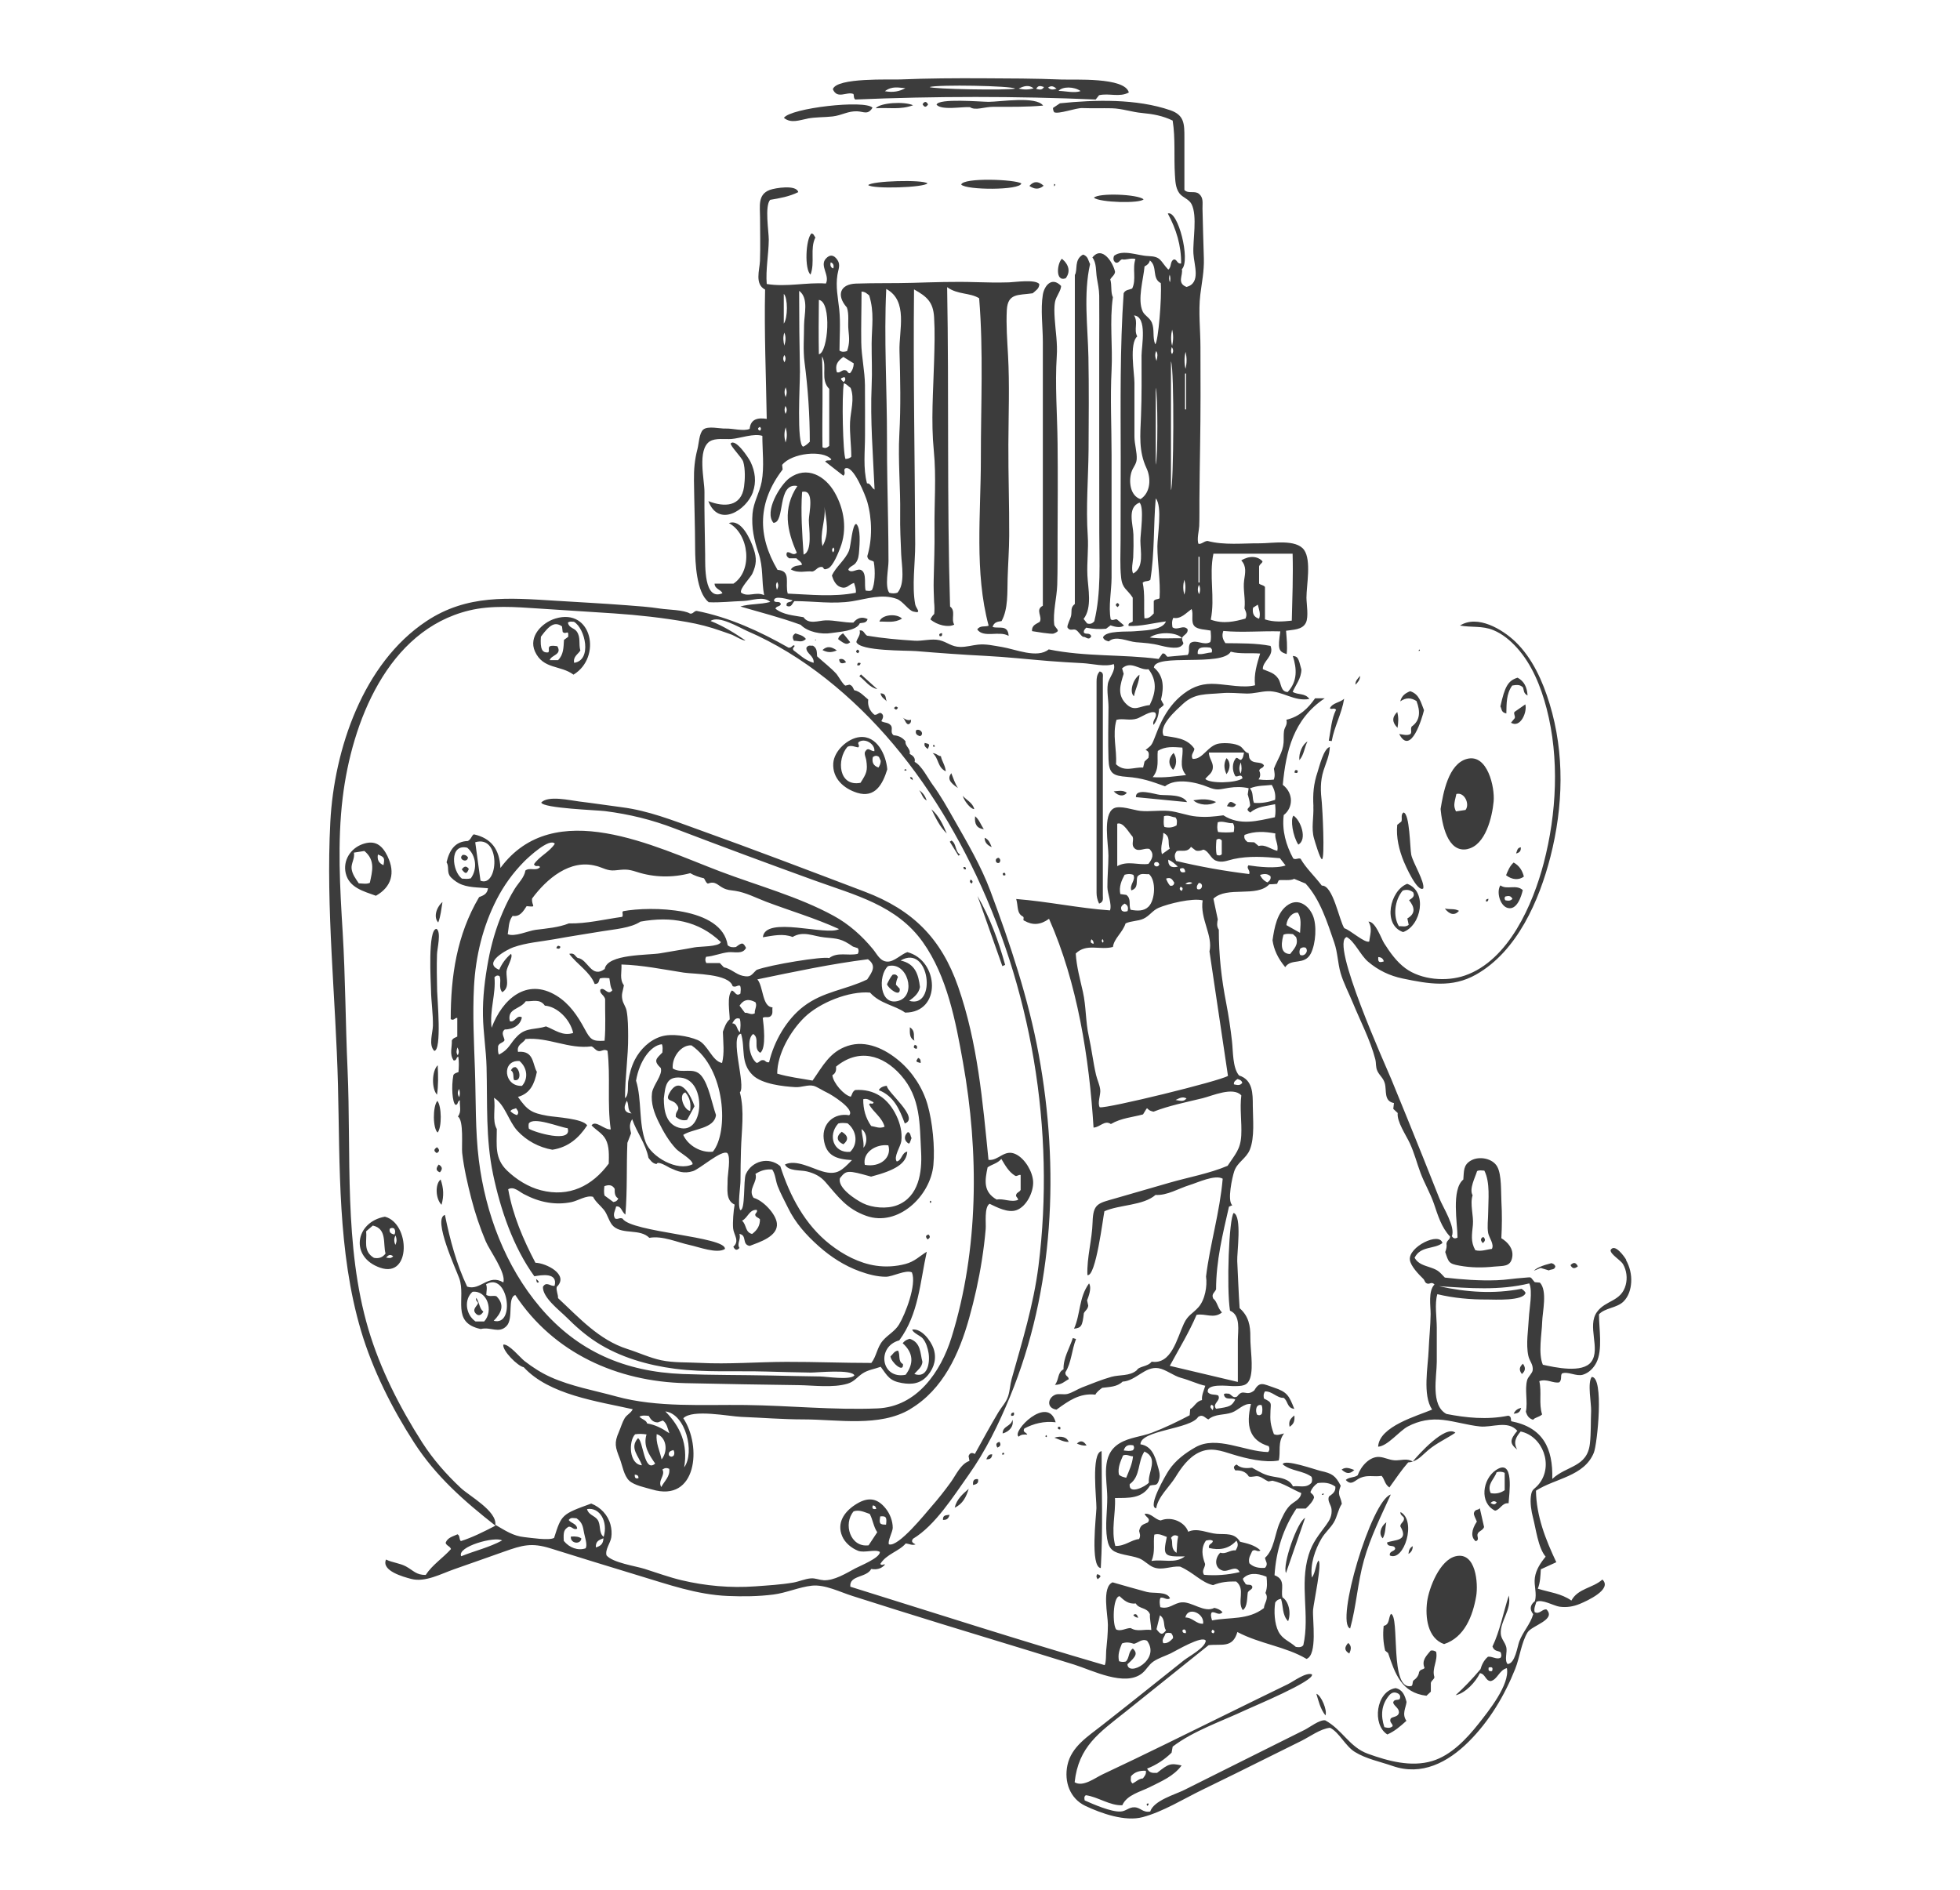 <?xml version="1.0" encoding="UTF-8"?>
<svg id="Schlauchpumpe" xmlns="http://www.w3.org/2000/svg" viewBox="0 0 287.13 276.88">
  <defs>
    <style>
      .cls-1 {
        fill: #3c3c3c;
      }
    </style>
  </defs>
  <path class="cls-1" d="m220.63,128.23c.88.69,1.88.75,2.61.2-.22-.87-.65-1.59-1.5-2.06-.59.54-.83,1.19-1.11,1.86Zm-50.67-11.77c-.77-.07-3.63-1.09-3.55.33,2.41.23,4.84.47,7.49.73-.66-1.18-2.82-.96-3.94-1.06Zm20.39-5.09c.7-.78.72-1.85,1.19-2.73-.72.39-1.3,1.69-1.19,2.73Zm-.15,12.38c1.35-.78.36-3.55-.71-4.25-.49.52-.1,3.03.71,4.25Zm-.1-10.86c-.28-.13-.43-.09-.47.3.37.13.52.06.47-.3Zm7.57,129.37c.24-.56.39-1.07-.16-1.55-.61.66-.56,1.13.16,1.55Zm-16.6-124.38c-.8-.56-.92-.54-1.33.23.54.09,1,.36,1.33-.23Zm-2.92-.38c-1.16-.51-2.17-.43-3.33-.25.75.73,2.4.85,3.33.25Zm24.42,107.88c.42-.75.35-1.58.52-2.35-.89.67-1.14,1.79-.52,2.35Zm4.4,1.15c-.43.23-.58.58-.64,1.14.53-.32.61-.72.64-1.14Zm-3.78-.53c.11.84,1.11.19,1.2.91-.13.44-.91.32-.78.99,2.09.94,3.95-5.12,1.55-6.37-.07.52.5.59.52.94.03.52-.53.66-.54,1.15,1.33,2.24-.9,1.93-1.95,2.38ZM125.63,95.17c-.29.21-.29.37.04.54.27-.21.28-.37-.04-.54Zm-21.84-6.94c1.71.09,3.43-.13,5.13-.18,1.22-.04,2.91-.78,3.92.14-1.51.4-2.97.25-4.38.67,2.89.85,5.78,1.57,8.83,2.68,1.04,1.08,3.09,1.44,4.47,1.21,1.08-.18,3.72-.28,4.2-1.44.46-.1.97.01,1.14-.61-.88-.41-1.55-.14-2.09.52-1.36.02-2.7-.36-4.05-.33-1.06.03-2.5.66-3.25-.46-1.49-.28-2.95-.33-4.11-1.25.13-.44.7-.26.79-.69-.18-.52-.75-.1-1-.46-.06-.94,2.23-.14,2.71-.08-.26.4-1,.09-.86.81.73.34.83-.42,1.14-.69,2.84,0,5.65.47,8.47.02,2.15-.35,4.38-1.13,6.53-.34.89.33,1.7,1.67,2.42,1.85,1.35.35.38-.45.27-1.06-.5-2.72.01-6.04,0-8.81-.05-12.44-.3-24.89-.17-37.33,1.88,1.05,2.81,1.84,2.94,4.09.13,2.12.06,4.29,0,6.41-.12,4.36-.47,8.82-.04,13.16.38,3.91.05,7.67.1,11.57.03,2.44-.06,4.88-.12,7.32-.03,1.1.02,2.17.06,3.26.06.58.07,1.16.02,1.74-.24.23-.43.49-.56.8.97.85,2.65,1.23,3.49.76-.51-.83.28-1.98-.61-2.65-.47-15.59-.15-31.02-.43-46.79,1.54,1.13,3.32.78,4.69,1.63.64,7.8.24,15.74.25,23.56,0,8.01-.96,16.61,1.14,24.41-.51.22-1.24-.09-1.67.55.92,1.32,3.25.13,4.6.95-.09-1.74-1.51-1-2.35-1.32.2-.7.76-.78,1.31-.85.99-1.77.83-4.26.89-6.22.06-2.1.22-4.2.23-6.31.02-4.45-.14-8.91-.12-13.36.02-4.36.19-8.72-.05-13.08-.12-2.14-.29-4.43-.18-6.58.13-2.54,1.7-2.17,3.79-2.48.41-.38.97-.66.97-1.35-.58-.74-3.65-.27-4.43-.25-1.64.05-3.25.02-4.89-.03-3.06-.1-6.18.01-9.24.1-2.79.08-5.48.01-8.3.11-2.32.08-2.91,1.71-1.33,3.5.36,1.01.12,2.23.23,3.28.12,1.24.2,1.91-.2,3.11-.41.12-.72.17-1.11-.07,0-1.99.17-4.08-.04-6.06-.19-1.76-.54-3.28-.26-5.06.12-.78.49-1.43,0-2.16-.54-.8-1.13-.83-1.71-.18-.92,1.03.62,2.43.02,3.63-2.86-.2-5.74.55-8.67.07-.17-2.09.28-4.35.3-6.48,0-1.24-.62-4.93.2-5.85,1.39-.23,2.82-.48,4.12-1.13-.27-1.13-3.4-.61-4.18-.32-1.79.67-1.42,2.38-1.42,4.01,0,2.12.07,4.27-.01,6.39-.06,1.36-.8,3.4.75,4.2-.14,6.31.14,12.59.24,18.94-1.32-.2-2.36.02-2.5,1.46-.81.4-2.56-.08-3.51-.04-.85.04-2.6-.43-3.29.15-.6.51-.65,2.12-.85,2.86-.41,1.56-.53,2.98-.51,4.6.04,3.32.16,6.63.17,9.95.01,2.04.18,6.44,1.96,7.85Zm26.03-45.9c3.26,1.73,1.86,6.06,1.95,9.1.12,4.06.2,8.12-.02,12.18-.21,3.9.18,7.84.12,11.75-.03,1.96.07,3.9.15,5.86.07,1.58.61,4.33-.55,5.62-.4.13-.8.12-1.19.01-.69-.87-.11-3.6-.12-4.64,0-1.93-.03-3.85-.06-5.78-.07-4.01-.17-8.03-.16-12.04.01-7.33-.46-14.74-.11-22.07Zm-16,44.08c-.15-.48-.21-.8.03-1.14.22.36.21.68-.03,1.14Zm12.4-43.69c.54.03.78.3,1.11.56.78,2.5.38,4.52.36,7.03-.01,2.08.1,4.11,0,6.23-.22,5.07.21,10.13.43,15.19-.54-.32-.58-.97-1.11-.91-.59-2.2-.29-4.7-.29-6.95,0-2.48.01-4.95-.01-7.43-.02-2.13-.51-4.17-.54-6.26-.04-2.48.04-4.98.04-7.46Zm-2.68,9.57c.49.3,1,.62,1.53.95-.02.56-.19,1.03-.55,1.44-.36.05-.34-.4-.64-.42-.53-.17-.81.47-1.29.27-.25-.98-.01-1.55.96-2.24Zm1.18,14.61c-.23.26-.54.31-.86.35-.38-.77-.57-9.27-.24-11.1.42.12.66.47.99.68.62,1.57,0,3.36-.08,4.98-.08,1.71.18,3.39.18,5.09Zm-1.01-11.66c.18.25.17.48-.13.74-.53-.51-.53-.54.13-.74Zm-2.02-16.8q.56.18.39.89-.56-.18-.39-.89Zm-1.26,13.79c.82,1.48-.32,3.36,1.05,4.75v8.34c-.28.24-.53.43-.99.21-.08-4.4.11-8.84-.07-13.3Zm-.47-8.29c1.92.26,1.36,7.75,0,7.96-.05-2.66-.03-5.28,0-7.96Zm-2.77,10.7c-.08-4.01-.12-8.02-.12-12.03,1.44,1.07.73,3.46.72,5.02,0,1.79-.16,3.66.07,5.44.5,3.81.77,7.77.77,11.65-.32.31-.6.57-.96.72-1.01-.2-.46-9.51-.49-10.79Zm-2.37-11.58c.6.53.61,3.53,0,4.35v-4.35Zm.27,15.13c-.2-.54-.21-.9,0-1.45.21.55.2.92,0,1.45Zm-.01,2.46c-.2-.45-.17-.77-.02-1.17.26.41.24.73.02,1.17Zm.02,1.96c.21.81.23,1.42-.02,2.23-.21-.81-.23-1.42.02-2.23Zm-.2-13.88c.29.71.16,1.31,0,1.91-.13-.59-.24-1.18,0-1.91Zm.01,3.29c.23.36.21.68.01,1.07-.23-.39-.24-.71-.01-1.07Zm-.26,16.76c-.02-.18-.05-.44-.07-.67,1.41-1.75,5.98-2.24,7.21-.81-.2.32-.58-.01-.91.32.9.7,1.79,1.39,2.67,2.08.42-.37-.03-.72.23-1.05,1.2-.71,3.06,4.11,3.27,4.87.71,2.5.76,5.48,0,7.97.09.7.67.56.95.81.26,1.47.15,3.28-.25,4.13-.28.23-.6.13-.93.1-.26-.74.18-2.48-.6-2.97-.62-.4-1.39.54-1.95-.07.12-.48.76-.59,1.07-.99.43-.55.47-1.18.52-1.84.06-.84.26-3.29-.42-3.89-.6-.04-.78,3.22-1.07,3.92-.58,1.4-1.92,2.33-2.5,3.64.18.62.55,1.41,1.2,1.66.99.38,1.18-.31,2.04-.59.14.48.33.92.26,1.45-3.33.64-6.65.26-9.97.12-.44-1.49.58-3.33-1.5-3.48-2.99-5.06-2.9-9.93.75-14.7Zm-3.33-6.24c.21.2.2.37,0,.57-.36-.2-.36-.37,0-.57Zm-7.32,2.12c.75-.51,2.3-.28,3.14-.34,1.3-.1,3.31-.87,4.54-.46,0,2.18.3,4.57-.1,6.72-.31,1.63-1.2,2.99-1.34,4.67-.17,2.05.22,3.87.88,5.79.73,2.12.42,4.02.82,6.16-1.23-.58-2.35.37-3.38-.38-.24-.56,1.41-2.23,1.65-2.76.62-1.35.66-2.26.2-3.63-.44-1.33-1.79-4.47-3.63-3.79,2.95,1.59,3.56,6.94.67,8.87h-2.77c.03.82.93.84,1.15,1.41-2.74,1.17-2.51-4.15-2.53-5.65-.04-3.08-.13-6.13-.1-9.16.02-1.79-1.1-6.19.78-7.45Zm119.45,38.54c-.55.39-1.09.76-1.59,1.11-.16.33.15.55.04.91-.13.16-.31.38-.55.67,1.4.85,2.41-1.61,2.1-2.69Zm-113.16-31.1c.54-1.49.34-3.02-.34-4.43-.29-.6-2.18-3.45-2.9-2.71-.11.36,1.64,2.07,1.83,2.69.31,1.06.27,2.57.12,3.66-.41,2.96-2.9,3.03-5.23,2.11,1.5,3.93,5.56,1.35,6.53-1.31Zm12.64,24.5c.06.69.45.66,1.01.44q-.36-.66-1.01-.44Zm-9.62-20c1.76,0,.48-5.98,3.5-5.39-2.2,3.26-1.52,6.57-.08,9.78-.62.54-.96-.25-1.44-.05-.18.38-.02.63.31.86h1.07c.26.3.69.44.83.93-.5.21-1.15.02-1.65.69,1.12.65,2.27.18,3.15.32.55-.13.65-.58,1.21-.67.67-.11.17.61,1.08.22.76-.33,1.52-2.3,1.8-3.02,1.04-2.67.6-5.63-.8-8.09-1.41-2.49-4.1-3.97-6.63-2.14-1.34.97-3.79,4.94-2.33,6.59Zm8.79,3.61q.26.38-.07.73c-.18-.27-.2-.5.07-.73Zm-1.32-5.95c.25,1.94.79,3.89-.29,5.76-.46-1.95.51-3.82.29-5.76Zm-3.28-2.19c1.9-.46,1,3.16.99,4.1-.01,1.14.59,4.62-.77,5.08-.21-3.12-.43-6.14-.22-9.18Zm105.3,52.07c-.53.07-.53.44-.7.91.64-.16.7-.48.7-.91Zm-98.25-30.05s-1-1.27-1.05-1.3c-.31.22-.65.42-.71.86,1.02.77,1.29.84,1.76.44Zm3.97,6.88c-.8-.72-1.6-1.44-2.39-2.16-.08.09-.16.18-.24.26.87.64,1.44,1.64,2.64,1.9Zm-2.95-3.51c.25.08.43.06.51-.31-.35-.12-.49-.02-.51.31Zm3.26-6.39c1.11-.03,2.2.24,3.31-.44-.88-.83-3.03-.55-3.31.44Zm8.82,2.13c.29.07.4-.05.36-.44-.32.05-.51.11-.36.44Zm86.13,8.71c-.08-1.22-.48-2.09-1.46-2.62-1.38.42-1.88,1.27-2.52,4.22.21.3.06.87.87,1.02.04-1.42-.03-2.85.86-4.09.53-.08,1.11-.22,1.59.29.13.38.04.85.66,1.17Zm-107.46-8.02c.54-.04,1.17.33,1.74-.28-.43-.55-1.02-.62-1.53-.81-.45.27-.5.59-.22,1.09Zm94.06,148.11c-.19-.09-.4-.25-.8-.16-.56.71-1.38,1.39-.89,2.54-.21.28-.62.14-.81.62-.04.47-.38.92-.81,1.2-.22.31-.04.64-.3.82-3.27.76-1.66-10.27-3.01-10.57-.39.58-.15,1.58-1.06,1.76-.14,1.29-.06,2.46.22,3.63.18.15.36.29.43.35,1.02,3.03,1.96,5.82,5.62,6.26.14-.14.38-.36.64-.6v-1.29c.13-.41.51-.51.52-.86-.41-1.25.55-2.41.25-3.72Zm2.87-13.99c-2.33.55-3.92,4.63-4.19,6.69-.28,2.21.05,5.32,2.49,6.18,3-.98,4.2-4.13,4.7-7,.32-1.84-.02-6.58-3-5.87Zm-8.8,19.32c-2.89.45-3.48,5.38-1.21,6.79,1.09-.48,1.92-1.21,2.79-2-.69-1-.08-1.89.02-2.76-.25-.95-.56-1.8-1.6-2.03Zm.6,1.6c-.28.23-.83-.05-.96.52.14.54.87.78.85,1.45-.11.74-1,.55-1.23.93-.2.54.31.66.31,1.07-.39.37-.79.24-1.22.15-.54-1.67-.48-3.23.7-4.65.32-.39.72-.54,1.18-.34.37.15.55.44.37.86Zm-1.31-29.96c-2.84.81-8.19,18.87-5.95,19.62.91-3.27,1.09-6.7,2.02-10,.94-3.35,2.5-6.46,3.93-9.62Zm12.46,6.84c.6-.23.09-.74.28-1.1.15-.41.73-.45.93-.98-.21-.92-.42-1.84-.63-2.77-.17.35-.69.08-.86.71-.05.33.25.79.43,1.26-.83,1.25-.89,2.31-.16,2.88ZM119.41,93.79s.09,0,.13,0c0-.03,0-.05,0-.08-.11-.03-.16,0-.13.09Zm1.08,1.45c.64.34,1.28.43,2.1.05-.8-.56-1.44-.68-2.1-.05Zm100.36,37.78c1.35.39,2.01-1.64,2.23-2.61-.98-.89-2.32.01-3.28-.69-.61.91-.08,2.98,1.05,3.3Zm-.33-1.67c.38-.08.77-.21,1.05.35-.37.36-.72.26-1.05.2-.14-.21-.14-.37,0-.55Zm4.19,54.83c.42-.17.7-.29.99-.41.4.12.79.24,1.2.36.31-.2.85-.04.95-.58-.1-.31-.33-.42-.59-.48q-2.02.51-2.56,1.12Zm-7.42-4.96c-.46.25-.41.51-.07.91.42-.35.4-.6.07-.91Zm-24.89-63.07c.08,1.57-.34,3.21.1,4.7.11.39.88,3.01,1.16,3.04.46-.1.06-7.54-.02-8.3-.18-1.66-.26-3.08.25-4.7.37-1.17.88-2.19.92-3.45-.9.21-1.53,2.87-1.8,3.69-.58,1.72-.7,3.21-.6,5.01Zm6.86-19.13c-.43.47-.73.79-.69,1.29.32-.32.64-.63.69-1.29Zm-4.17,9.56c.37-2.12,1.47-4.02,1.82-6.2-.65.59-1.66.56-2.09,1.38.28.28.55-.15.91.22-.7,1.38-.76,2.98-1.07,4.54.14.02.29.04.43.06Zm10.46,27.98c2.68-.94,3.61-5.97.6-7.07-2.54.97-3.65,6.03-.6,7.07Zm-.06-6.08c.56-.19,1.08-.11,1.53.25.29.59-.11.84-.6,1.16.81.99,1.01,1.95-.25,2.67.08.37.14.65.2.94-.49.39-.99.15-1.43.21-.9-1.44-.64-3.83.54-5.22Zm13.55,90.85c.76-.16,1.02-1.2,1.96-1.08.08-1.33.91-6.77-1.89-4.84-1.91,1.32-2.44,4.77-.08,5.93Zm-.69-1.12c.36-.34.6-.33.91-.09-.24.39-.5.32-.91.09Zm.88-4.5c.37-.11.73-.14,1.2.08v2.54c-.6.42-1.3.58-2.05.43-.6-1.3.54-2.04.86-3.05Zm-30.46-83.19c-1.7,1.04-2.09,3.46-2.35,5.24.2,1.38.78,2.64,1.86,3.94.89-1.37,2.84-.2,3.76-2.02.72-1.44.9-4.13.28-5.57-.63-1.46-2.07-2.49-3.54-1.6Zm1.37,1.2c.56.88.36,1.84.31,2.95-.76-.43-1.39-.78-2-1.13.09-1.04.91-1.92,1.69-1.82Zm-1.14,6.05c-1.16-.01-1.49-.97-.98-2.82.47-.21.92-.12,1.39-.09.16.15.33.31.46.43.41,1.13-.35,1.77-.87,2.48Zm1.47.14c-.17-.32-.11-.63,0-.92.32-.24.55-.21.79-.15.51.5-.13,1.36-.78,1.07Zm-22.42,124.67c.12-.07.24-.11.2-.35-.23,0-.35.04-.2.35Zm20.87-55.54c.64-.41.77-.88.7-1.66-.58.46-.88.85-.7,1.66Zm3.92,39.12c.34,1.1.56,2.17,1.33,3.17.31-.75-.64-2.97-1.33-3.17ZM125.03,13.78c.1.24-.02.56.26.8,11.76-.5,23.52-.5,35.22,0,.25-.31.41-.51.5-.63,1.48-.34,2.96.35,4.36-.4-.59-2.28-8.02-1.82-9.94-1.9-3.81-.16-7.63-.16-11.44-.18-4.03-.02-8.05,0-12.08.17-1.5.06-9.36-.3-9.9,1.43.65,1.54,2.04.29,3.01.7Zm33.27-.44c-.88.35-2.29-.02-3.23-.02.59-.68,2.29-.65,3.23.02Zm-3.52-.35c-.42.13-.84.25-1.24-.16.53-.38.89-.11,1.24.16Zm-1.84-.24c-.31.53-.7.36-1.14.27.3-.6.7-.4,1.14-.27Zm-1.52.19c-.73.23-1.46.21-2.19.04.73-.36,1.46-.61,2.19-.04Zm-2.7.04c-1.1.28-12.13.08-12.53-.23,1.3-.38,11.91-.19,12.53.23Zm-16.09-.06c-.87.47-1.78.67-3,.44,1.08-.81,2.06-.5,3-.44Zm81.11,120.53c-.69-.38-1.33-.16-2.08-.34.72.93,1.46,1.05,2.08.34Zm3.98-1.35c.22,0,.32-.12.32-.42-.29.05-.43.15-.32.42Zm-2.73-7.71c2.65-.57,3.61-4.71,3.82-6.97.19-2.05-.89-7-3.88-6.24-2.77.7-3.52,5.08-3.89,7.35.19,2.09.98,6.5,3.95,5.87Zm-1.64-8.06c1.19-.33,2.01,1.5,1.34,2.34-.5.08-.96.15-1.4.21-.33-.78-.33-.93.06-2.55Zm17.8,69.2c-.3-.58-.62-.65-1.08-.17.29.57.63.53,1.08.17Zm-26.46-81.22c-.79.79-.77,1.51.04,2.33.12-.8.18-1.48-.04-2.33Zm3.26-9.17c-.05.07-.1.13-.16.21.18.02.3.02.16-.21Zm-3.26,25.69c-.19,1.84.27,3.71.96,5.4.24.58,1.98,4.54,2.85,3.94.24-.98-1.52-3.78-1.76-4.94-.19-.92-.21-6.08-1.14-6.19-.44.33-.15.87-.3,1.32-.17.14-.38.3-.59.47Zm.28-13.3c1.7,3.31,3.39-2.39,3.64-3.48-.45-1.09-.67-2.35-2.03-2.78-.68.28-1.22.62-1.45,1.49.87-.61,1.61-.53,2.38-.05.58,1.52.56,2.85-.71,3.74-.22.45.08.75-.17,1.09-.49.28-1.06.08-1.66,0ZM140.81,27.04c.75.83,8.6.86,8.81-.16-.84-.6-8.49-.9-8.81.16Zm-22.51-9.67c1.23-.23,2.44-.17,3.68-.31,1.36-.16,2.26-.82,3.63-.75.95.05,1.54.56,2.21-.53-1.11-1.2-12.04.05-12.98,1.49,1.05.86,2.29.32,3.46.11Zm16.85-2.1c.27.48.51.48.81.03-.27-.48-.51-.48-.81-.03Zm-1.39.15c-1.31-.59-4.81-.38-5.47.44,1.88-.13,3.57.26,5.47-.44Zm-14.89,18.78c-.85.87-1.03,5.28-.13,6.03.68-1.82-.12-3.76.71-5.44-.21-.23-.2-.52-.57-.59Zm33.9,8.97c-.35,2.14,0,4.72,0,6.89,0,4.27,0,8.53,0,12.8,0,8.63,0,17.26,0,25.89-1.17.59,0,1.59-.46,2.36-.46.31-1.19.46-1.12,1.36.49.07,2.84.49,3.18.35,1.05-.42.47-.52.08-1.23-.24-1.88.37-4.01.43-5.92.07-2.29.04-4.58.05-6.87.02-4.6.05-9.2,0-13.79-.04-4.27-.4-8.61-.12-12.83.13-1.88-.18-3.62-.3-5.49-.05-.81-.1-1.68.05-2.48.15-.79.85-1.55.89-2.31-1.37-1.44-2.47-.02-2.68,1.28Zm45.63,172.2c-.67-.23-1.21-.51-1.86-.06.6.55,1.14.76,1.86.06ZM135.87,26.86c-.76-.58-8.14-.36-8.68.26.69.6,8.18.37,8.68-.26Zm71.09,187.27c.92-.3,1.53-1.05,2.29-1.69,1.22-1.02,2.65-1.65,3.96-2.53-1.47-1.21-5.45,3.24-6.25,4.22Zm-2.66-.18c-.79-.04-1.47-.44-2.23-.49-1.38-.09-2.66,1.28-3.18,2.69-.55.38-1.25.23-1.74.68.83.94,1.37,0,2.17-.32,1.08-.45,1.95-.1,3.08-.28.45.49.43,1.22,1.14,1.7.93-1.29,1.77-2.55,2.75-3.67.25-.01.47-.06.68-.12-.86-.54-1.73-.14-2.65-.19Zm-45.66-176.64c-1.33.74-.73,2.27-1.18,2.97v48.21c-.69.53-.41,1.04-.55,1.73-.08.41-.6,1.36-.54,1.7.38.64.84.14,1.26.38.39.23.68.83,1.06,1.02.32-.12.8.63,1.17-.09-.18-.61-.78-.22-1.07-.53-.07-.3.1-.5.34-.74.93.19,1.9.25,2.9.16.22-.16.45-.34.66-.5q1.41.5,1.97.01c-.36-.3-.71-.6-1.03-.88-.32-.1-.6.26-.92-.02-.35-1.86.12-4.16.13-6.07,0-1.83,0-3.66,0-5.49,0-4.17,0-8.34,0-12.51s-.21-8.31,0-12.43c.18-3.54-.31-7.16.19-10.68-.35-.75-.12-1.76-.38-2.62.24-.42.64-.61.7-1.1-.25-1.29-1.88-3.94-3.32-2.1.62.76.5,2.04.65,2.95.15.91.33,1.67.35,2.62.03,2.32,0,4.64,0,6.95,0,4.64,0,9.27,0,13.91,0,4.64,0,9.27.01,13.91,0,4.32.29,8.72-.73,12.96-.2.21-.5.49-1.05.31-.14-.18-.32-.41-.52-.66,1.29-1.66.65-4.45.56-6.36-.09-1.96.18-3.86.05-5.82-.28-4.18.08-8.4.12-12.59.03-4.52.06-9.04-.02-13.56-.09-4.47-.75-9.26.24-13.66-.26-.49-.28-1.15-1.02-1.39Zm5.08,51.64c.3-.26.31-.44-.02-.6-.32.18-.31.35.02.6Zm3.81-59.75c-.87-.75-6.57-.97-7.28-.23.88.71,6.77.87,7.28.23Zm-13.11-2.25v.36c.24-.23.23-.31,0-.36Zm-1.53.26c-.8-.71-1.46-.69-2.09.03.69.45,1.34.61,2.09-.03Zm2.68,10.7c-.69.6-1.04,3.44.55,2.86.71-.93.51-1.97-.55-2.86Zm51.38,176.21s0,0,0,0c0,0,0,0,0,0,0,0,0,0,0,0ZM144.82,14.92c-1.04,0-7.37-.56-7.62.42.72.86,3.79.27,4.89.36.82.54,2.02-.04,3.41-.05,2.44,0,4.88.04,7.31-.18-1.01-1.43-6.31-.55-7.99-.55Zm-21.51,150.9c-.86.68-.75,1.4.24,1.83.79-.63.72-1.27-.24-1.83Zm23.94-24.45c-.97-3.51-2.21-6.91-4.05-10.09,1.24,3.41,2.41,6.85,3.64,10.27.14-.06.27-.12.41-.18Zm-71.75,48.38c5.62,8.5,14.91,12.67,24.94,12.9,5.51.12,11.03.22,16.55.29,2.2.03,5.04.43,7.19-.22.98-.3,1.37-.95,2.16-1.48.82-.55,1.77-.65,2.68-.99,1.01,1.39,1.31,2.07,3.1,2.38,1.54.27,2.8.07,3.83-1.17.94-1.14,1.29-2.52.8-3.91-.39-1.1-1.73-2.95-3.11-2.75.08.48,1.2.9,1.53,1.29.49.57.74,1.41.86,2.14.23,1.39-.13,3.77-2.08,3.08.43-.56,1.11-.95,1.18-1.78-.34-1.25-.19-2.81-1.85-3.38-.36.1-.67.19-1.04.65,1.58,1.42,1.65,2.99.43,4.62-3.59.72-4.32-4.12-.93-5.04,2.85-3.85,3.04-8.53,4.03-12.99-1.12.7-1.76,1.43-3.13,1.8-1.4.37-2.87.46-4.31.25-2.46-.36-4.79-1.6-6.73-3.12-3.68-2.88-5.89-7.09-7.29-11.46-1.67-1.44-4.18-.78-5.05,1.18-.38.85-.04,5.41-.83,5.25-.4-.85.06-3.44.05-4.37,0-1.47.03-2.94.07-4.41.07-2.78.55-5.76-.16-8.46.94-.96-1.6-8.32.17-8.6.65,2.1-.14,4.29,1.72,6.08,1.36,1.31,4.46,1.65,6.25,1.75.89.05,1.82-.39,2.66-.19.46.11,1.47.77,1.95.98.65.29,4.16,2.47,3.26,3.33-2.19-.4-3.99,1.21-3.73,3.44.3,2.58,1.96,3,4.14,3.13-1.47,1.49-2.15,2.27-4.31,1.66-1.52-.43-3.91-1.81-5.51-1.01.5,1.01,2.29.78,3.22,1.01,1.08.27,1.97.7,2.71,1.55,1.9,2.19,3.1,3.93,5.99,4.96,4.62,1.64,9.4-2.86,9.83-7.46.24-2.6-.13-6.33-.86-8.85-.7-2.43-2.2-4.74-4.12-6.37-2.07-1.76-4.85-3.13-7.59-2.22-2.64.88-3.65,2.98-5.13,5.08-1.74-.32-3.48-.51-5.18-1.02,0-2.89,1.96-6.27,4-8.25,2.19-2.13,6.51-3.89,9.6-3.62,1.49,1.66,3.62,1.84,5.14,2.93,5.39,0,4.98-7.65.32-8.86-.91.31-1.91,1.41-2.9,1.39-1.08-.02-1.5-1.05-2.14-1.83-1.6-1.95-3.53-3.67-5.75-4.88-5.13-2.81-11.2-4.44-16.67-6.52-9.46-3.59-24.3-11.11-32.15-.49-.12-2.71-1.33-4.37-3.9-4.93-.34.21-.37.72-.87.98-1.87.05-2.7,1.33-3.12,3.12.37.56.08,1.3.42,1.91.22.4.94.93,1.36,1.15,1.26.68,2.88.6,4.29.74-.1.87-.71,1.07-1.3,1.3-3.28,5.54-4.16,11.62-4.16,17.88.5.29.62-.27.96-.17v2.72c-.26.17-.57.16-.8.58.07.89-.4,2,.28,2.93.52,0,.3-.49.67-.56.13.76.08,1.49.03,2.25-.28.11-.59.16-.75.44-.32,1.7-.15,4.01.3,4.36.44.03.23-.51.66-.67-.08.85.28,1.65-.3,2.39.9.54.52,4.38.63,5.34.26,2.25.78,4.49,1.34,6.68.55,2.13,1.25,4.22,2.11,6.26.56,1.34,3.01,4.62,2.58,6.02-2.22-1.32-3.33,1.26-5.3.62-1.56-3.28-2.51-6.84-3.26-10.51-1.83.55,1.64,8,2.1,9.29,1.02,2.89-1.25,6.5,3.15,7.43,1.46-.37,2.65.73,3.78-.44,1.07-1.11.06-4.17,1.3-4.55Zm49.03-20.99c-2.4.22-3.33-2.39-1.73-4.15.44-.13.91-.08,1.36-.03,1.38,1.08,1.57,3.06.38,4.18Zm-2.07-12.47c3.27-2.71,6.82-1.8,9.51,1.23,2.93,3.3,2.75,7.16,2.97,11.31.15,2.87-.32,6.54-3.54,7.76-1.48.56-3.61.38-4.99-.3-1.07-.53-3.76-2.26-3.36-3.68.95-1.18,1.08-1.19,4.56-.22,3.7-.96,5.18-1.98,5.3-3.66-.83.14-.76,1.27-1.54,1.44-.51-.68.57-2.18.67-2.99.15-1.28-.17-2.57-.72-3.72-1.21-2.53-3.21-3.94-6.03-3.76-.44.24-.45.67-.65.98-.99-.2-2.59-2.01-2.7-3.15.51-.28.59-.77.54-1.25Zm7.13,8.79c-.76.32-1.36-.02-1.97-.11-.81-1.17-1.17-2.45-1.16-3.92.65-.2,1.05.25,1.52.45-.12.46-.55-.06-.66.33.64,1.13,1.91,1.88,2.27,3.26Zm.55,2.73c.54,1.82-1.23,3.27-3.45,2.85-.37-1.84,1.68-3.09,3.45-2.85Zm-3.65.35c.1-.9-.22-1.76-.28-2.73.81.49.94,2,.28,2.73Zm6.7-21.53c.77-.55,1.43-1.13,1.58-2.02-.22-1.82-.69-3.43-2.84-3.88,4.27-2.52,5.37,7.12,1.26,5.9Zm-3.1-5.08c2.84-.73,4.22,4.22,1.61,5.06-2.87.92-3.13-3.67-1.61-5.06Zm-63.03,13.06c-.26-.36-.19-.67-.05-1.15.25.45.25.77.05,1.15Zm.21,6.14c-.27-.44-.26-.75-.02-1.22.17.49.15.8.02,1.22Zm43.6,16.52c.16.39-.32.48-.22.78.1.32.47.33.68.6.01.85-.34,1.54-1.15,2.14-1.04-.24-.79-1.34-1.47-1.94.89-.46,1.03-1.65,2.16-1.59Zm-2.55,5.56c-.41-.65.27-1.25,0-2.05,1.18.21.3,1.55,1.51,1.76,1.39-.54,4.2-1.39,3.98-3.32-.16-1.41-2.07-3.37-3.41-3.72-.91-1.28.66-2.31.27-3.51.81-.52,1.58-.72,2.46-.64.48.72.48,1.59.79,2.41.41,1.07,1,2.13,1.5,3.16,1.08,2.24,2.69,4.04,4.54,5.68,1.77,1.57,3.75,2.85,5.98,3.66,1.23.44,2.53.8,3.84.8.99,0,2.92-1.07,3.81-.64.73,1.78-.97,6.13-1.88,7.63-.63,1.03-1.59,1.46-2.37,2.36-.86.99-.92,2.28-1.69,3.28-4.17,0-8.3-.17-12.46-.16-4.23.01-8.48.37-12.65.15-1.84-.1-3.89,0-5.7-.39-1.64-.35-3.33-1.14-4.95-1.65-4.16-1.33-7.05-4.58-10.14-7.45.03-.55-.3-1.07-.19-1.64,1.88-1.81-1.6-3.51-3.12-3.54-1.77-3.37-3.31-6.93-3.99-10.77.81-.47,1.58.34,2.27.7,1.13.6,2.31,1.05,3.58,1.25,1.15.19,2.3.17,3.44-.07.94-.2,2.19-1.04,3.14-.77.38.76,1.08,1.27,1.6,1.92.56.7.77,1.87,1.41,2.42,1.42,1.22,3.85.29,5.24,1.67,1.93-.35,4.07.66,5.94,1.06,1.27.27,3.99,1.32,5.13.57.21-1.81-13.77-2.44-14.99-4.44-.42-.23-.7.18-1.1-.02-.41-.6.03-1.16.15-1.77.79-.08.74.7,1.36,1.2.3-3.64.14-7.09.29-10.52.18-.47.37-.93.54-1.39-.11-.61-.38-1.21.16-2.08.71,2.03,1.97,3.55,2.39,5.67.25.3.55.83,1.19.91.15-.56,1.73.46,1.95.56,1.2.54,2.03.89,3.37.48,1.01-.31,4.19-3.17,5.04-2.65.55.62.03,3.17.04,3.99.02,1.24-.33,2.93,1.03,3.56-.17.93-.3,2.58-.22,3.48.09.96,1,1.84.03,2.69.26.52.51.59.9.18Zm-35.97-22c1.61.94,2.17,3.47,3.44,4.84,1.36,1.47,3.16,2.43,5.13,2.78,2.34-.36,3.88-1.72,5.1-3.57-.65-1.01-4.62-1.19-5.82-1.4-2.36-.42-2.95-.82-4.32-2.77,1.82-.51,2.42-1.93,2.77-3.67-.66-1.1-.39-3.15-2.76-2.93-.24-1.08.79-1.28,1.1-1.88,3.32-.31,6.3,1.51,9.65,1.08.4.14.53.53.98.67.47.15.84-.37,1.38-.02.46,3.79-.08,7.66.47,11.51-.91.1-2.23-1.43-2.81-.59.68.72,1.57,1.14,2.06,2.03.57,1.04.48,2.42.46,3.57-2.43,3.29-5.8,4.97-9.93,3.91-1.84-.47-3.6-1.57-4.97-2.89-1.84-1.78-1.5-3.69-1.5-6.08-.73-1.32-.13-2.98-.42-4.6Zm.07-17.63c.27-.3.49-.32.75-.2.34.71-.21,1.63.41,2.37,1.12-.67.57-1.97.62-3.01.04-.71,1.02-2.12.66-2.61-.77.65-1.33,1.42-1.73,2.33-2.57-1.02,1.25-3,2.04-3.28,1.93-.69,4.02-.83,6.03-1.19,2.34-.43,4.69-.78,7.03-1.17,1.73-.29,4.18-.46,5.59-1.41,4.54-.82,8.5-.14,11.79,3-.29.71-3.11.62-3.86.77-1.68.32-3.36.57-5.04.87-1.73.3-7.75.07-8.12,2.3-1.99,1.45-2.44-1.44-3.96-1.62-.38-.21-.44-.8-1.24-.6,1.22,1.62,3.03,2.62,3.73,4.42.71,0,.58-.54.77-.82.45-.12.89-.07,1.38-.03.12.62.11,1.25.44,1.76-.68.88-1.11-.52-1.75-.11-.19.59.48.74.69,1.39-.03,1.88.11,4-.08,6.12-1.82.12-2.08-.18-2.91-1.71-1.04-1.94-2.24-3.73-4.15-4.9-4.36-2.67-7.93.52-9.49,4.71-.33-2.52.65-4.96.42-7.37Zm34.46,6.16c-.56.5-.76,1.22-.98,1.8.04,1.59.25,3.07-.12,4.58-1.48-.28-2.08-2.73-3.57-3.36-1.46-.61-3.81-1-5.36-.52-1.68.52-3.04,1.86-3.84,3.39-.51.99-.81,2.1-.98,3.2-.1.63.13,2-.47,2.44,0-3.05.49-6.09.46-9.14-.01-1.15-.01-2.51-.22-3.64-.11-.59-.49-1.05-.61-1.58-.21-.88.06-1.27.21-2.17-.67-.9-.3-1.94-.36-3.05,3.06.09,6.11.72,9.13,1.19,1.49.23,6.64.13,7.16,1.99.51.22.7-.22,1.09-.06.16.35.08.75.05,1.14-.65.5-.77-.33-1.26-.45-.76.79-.31,3.25-.31,4.25Zm-10.07,7.16c.29.98-1.15,2.49-1.29,3.59-.2,1.52.32,2.96.98,4.3.68,1.39,1.49,2.8,2.57,3.94.5.52,2.41,1.55,2.4,2.22-2.24,1.14-6.08-1.09-6.88-3.22-1.07-2.85-.53-6.2-1.41-9.02.48-2.84,2.09-5.14,3.78-5.34.18.4.09.81.08,1.21-.89.93-1.39,1.18-.21,2.31Zm.44,4.42c.22-1.7.27-3.29,2.51-3.05,2,.22,2.75,2.45,2.68,4.21-.06,1.69-.93,3.74-3,3.12-1.92-.57-2.19-2.59-2.19-4.28Zm2.85,5.33c1.39-.91,4.56-.86,4.79-2.91-.59-1.65-1.04-4.39-2.13-5.73-1.14-1.41-2.84-.22-4.21-1.09-.13-1.75,1.31-3.49,2.75-3.38,5.02,3.46,5.47,12.72,3.13,15.58-1.71.19-3.61-.86-4.34-2.46Zm-7.57-3.14c-1.07-.08-1.29-.8-.69-1.86.33.65.03,1.35.69,1.86Zm-1.95,12.47c-.16.33-.37.47-.73.51-.4-.3-.85-.63-1.29-.95-.11-.46-.07-.9-.02-1.37.66-.24,1.15-.21,1.51.39,0,.52-.03,1.09.53,1.42Zm-14.48-20.15c1.16.98,1.32,2.6.37,3.64-2.67.15-3.05-3.81-.37-3.64Zm-.5,6.92c.22.34.51.6.14,1.01-.36-.11-.68-.28-.97-.58.22-.34.57-.29.84-.44Zm-2.53-7.87c-.18-.53-.1-.94-.1-1.24.2-.51.74-.44.94-.85-.05-.51-.59-1.08.04-1.58,1.31,0,2.33-.72,2.5-1.78-.78-.44-1.04.87-1.77.55-.4-1.9,1.5-1.67,2.34-2.9.98.06,2.06-.43,2.8.64,1.79.13,3.69,1.97,4.15,4-1.52.52-2.69-.46-3.98-.96-1.47.49-2.87.14-4.11,1.33-1.21,1.15-1.19,1.98-2.79,2.8Zm4.38,10.13c.66-1.1,4.51.52,5.71.67.73,2.27-4.92.59-5.68.07-.06-.24-.06-.49-.02-.73Zm30.95-13.37c-.54-.46-.36-1.27-1.13-1.33.29-.44.46-.89,1.1-.68.18.61.12,1.25.02,2.02Zm.73-2.87c-.29-.39-.54-.72-.79-1.05.61-.94,1.38-1.02,2.33-.5.3.55-.18,1.09-.09,1.62-.58.32-1.01-.15-1.45-.07Zm18.02-7.85c1.31.95.61,1.88-.11,2.96-3.2,1.55-6.41,1.73-9.33,3.96-2.5,1.91-4.33,5.13-5.04,8.17-.48.11-.59-.35-.86-.3-.46-.09-.61.43-.99.39-1.11-.88-1.44-3.57-.48-4.23,1.02.65-.07,2.09,1.03,2.76.93-.67.49-4.16.37-5.12.4-.27.86.08,1.21-.3.33-.36.14-.77.22-1.24-1.54-.06-1.32-3.07-2.22-4.1,5.46-1.13,10.79-2.27,16.21-2.95Zm-39.76-13.66c.97.27,1.62.74,2.68.64,1.39-.13,1.78-.24,3.19.22,2.56.83,5.26.88,7.86.19.55.33,1.27.59,1.98.74.24.25.24.6.59.79,1.1-.42,1.39.2,2.24.64.65.33,1.04.31,1.77.42,1.56.24,3.06,1.03,4.52,1.59,3.6,1.36,7.2,2.41,10.7,4.01-1.81,1.06-10.86-2.02-11.16,1.2,1.54-.25,2.97-.58,4.35-.04,1.58-.95,3.04-.1,4.66.06,1.93.19,2.49.15,4.19,1.35.25.08.5.16.71.23.17.31.13.55-.01.83-1.4.33-2.95-.33-4.19.62-.91-.29-8.68.99-10.63,1.73-.78.71-.8,1.14-2.04.87-.99-.22-1.74-1.06-2.76-1.25-.14-.15-.32-.34-.59-.62h-1.98c-.19-.36-.18-.61-.03-.92,1.12-.08,2.17-.56,3.29-.67.84-.08,2.1.35,2.56-.64-.43-.81-.57-.82-1.48-.12-.42.06-.83.07-1.21-.26-.84-5.64-11.31-5.73-15.31-4.99-.25.19.07.44-.14.83-2.59.36-5.25,1.02-7.81.96-1.56.61-3.21.73-4.86.94-1.11.14-3.08,1.08-4.1.64.17-.9.08-1.84.71-2.68,1.08.17,1.56-.67,2.06-1.43,1.64.17.67,0,.8-1.12,2.1-2.84,5.54-5.84,9.41-4.76Zm-18.43,1.81c-.42.12-.87.07-1.29.04-1.45-1.08-1.89-5.16.78-4.53,1.3,1.11,1.53,3.12.52,4.49Zm1.43.34l-.77-5.63c3.84-1.15,3.38,6.71.77,5.63Zm-.24,40.96c-.54-4.35-.42-8.77-.57-13.15-.14-4.11-.36-8.21-.14-12.32.24-4.43,1.29-8.78,3.32-12.74,1.07-2.08,2.38-3.88,4.01-5.54.6-.61,3.75-3.55,4.51-2.62-.8,1.23-2.28,1.84-3.06,3.01.27.53.66.02.9.41-.59.65-1.49,0-2.15.5-.15,1.01-1.03,1.83-1.55,2.66-.69,1.11-1.28,2.29-1.79,3.49-.97,2.26-1.65,4.63-2.1,7.04-.49,2.65-.83,5.38-.78,8.08.05,2.54.47,5.04.53,7.56.14,5.34-.15,10.41.96,15.71,1.09,5.17,2.93,10.6,6.04,14.91.99-.17,3.47-.62,2.97,1.39-.57.15-1.2-.72-1.71.16-.07,1.57,2.44,3.45,3.44,4.45,1.35,1.35,2.79,2.62,4.39,3.65,3.41,2.2,7.51,3.38,11.5,3.9,4.43.57,9,.28,13.46.41,2.15.06,4.31.12,6.46.15.94,0,6.01-.52,6.38.42-.64.73-4.07.16-5.05.15-2.39-.03-4.77-.09-7.16-.14-4.32-.09-8.65-.05-12.96-.22-8.44-.33-15.38-3.3-20.87-9.78-5.09-6-8.01-13.77-8.98-21.54Zm.78,23.62c-.45,0-.86,0-1.27,0-1.48-1.04-1.7-3.26-.43-4.35,2.16-.23,3.12,2.81,1.7,4.35Zm1.39-.09c1.16-1.17,1.66-2.35.4-3.61-.5-.14-.99.12-1.48-.19,0-.51.18-1.05-.04-1.55,3.22-1.94,4.38,6.21,1.12,5.34Zm-2.54-3.37c-.21.5.33.51.23.86-.24.45-.9.89-.25,1.5.33.31.71.23,1.05-.34-.58-.44-.56-1.29-1.03-2.02Zm72.6-60.71c.15-.24.13-.42-.2-.57-.17.31-.09.48.2.57Zm-8.67-15.1c0-.26,0-.52-.38-.47-.02.3.31.28.38.47Zm7.8,13.02c0-.24-.07-.38-.37-.33,0,.26.07.39.37.33Zm-5.06-8.79c.63,1.26,1.21,2.55,2.25,3.55-.56-1.3-1.14-2.6-2.25-3.55Zm-.69-1.29c-.21-.62-.55-1.15-1.11-1.5.41.47.47,1.2,1.11,1.5Zm4.89,7.93c-.77-.48-.5-1.57-1.25-2.06-.09.06-.18.11-.26.17.42.68.85,1.36,1.27,2.05l.25-.15Zm-84.26,53.05c-4.36.77-5.19,5.94-.68,7.48,4.55,1.56,4.38-6.51.68-7.48Zm-1.61,6.03c-1.65-.98-.99-2.55-1.14-3.89.38-.32.69-.59.98-.84,2.1.47,1.47,2.64,1.86,4.1-.45.61-1.03.76-1.7.63Zm1.78-.05c.33-.32.56-.55,1.04-.18-.33.35-.62.27-1.04.18Zm1.35-1.85c-.16-.44-.25-.87.03-1.38.21.52.2.95-.03,1.38Zm-.12-1.52c-.51-.1-.82-.3-.69-.84.26-.19.46-.13.65-.03.2.31.17.57.04.87Zm25.84,44.26c-.12,1.01,1.42,1.23,1.54.28q-.48-.38-1.54-.28Zm52.26-43.54c.41-.24.4-.45.13-.72-.45.14-.46.35-.13.72Zm-5.44,17.13c.06.83,1.97,2.56,1.83,1.13-.78-.39-.35-1.34-.72-1.97-.6.08-.75.56-1.11.84Zm57.94,31.75c.94-2.71,1.88-5.41,2.8-8.08-1.13.53-3.35,6.85-2.8,8.08Zm-52.06-54.56c-.09.09-.22.13-.01.36.05-.12.22-.14.01-.36Zm-2.05-22.24c.16-.36.03-.51-.27-.59-.22.3-.23.5.27.59Zm-77.49-28.19c-.81-1.67-1.85-2.46-3.69-1.8-1.75.63-2.89,2.39-2.45,4.27.5,2.12,2.64,2.64,4.42,3.29,2.29-1.28,2.87-3.38,1.71-5.76Zm-1.43-.29c.97.41,1.01.49.82,1.57-.69-.31-.95-.76-.82-1.57Zm-1.17,4.15c-.49.23-1.04.1-1.63.08-.44-.66-.94-1.31-1.05-2.11-.11-.8.5-1.51.34-2.39.65-.1,1.16-.18,1.53-.24,1.65,1.37,1.15,2.99.8,4.66Zm79.1,21.17c0,.87-.1,1.54.67,1.96-.22-.58.23-1.38-.67-1.96Zm1.58,5.24c.02-.39-.04-.64-.37-.75-.37.54-.37.55.37.75Zm-2.05-42.94c-.09-.08-.14-.21-.37,0,.12.04.15.22.37,0Zm.33,54.75c.24-.19.23-.51.39-.82-.19-.32-.11-.75-.54-.88-.63.57-.57,1.3.14,1.7Zm-68.6,5.25c-.82.65-.77,2.79.13,3.71.37-1.31.31-2.45-.13-3.71Zm3.1-45.43c.55.71.72.69,1.03-.07-.34-.46-.66-.46-1.03.07Zm33.01,36.69c.36-.66.71-1.31,1.08-1.99-.42-1.32-2.03-4.64-3.58-2.09-.86,1.43.28,1.06.84,1.69.88,1.01-.08.88,0,1.95.46.37.98.62,1.65.45Zm-.26-4.02c.7.8.84,1.71.7,2.71-.88-.1-1.79-2.4-.7-2.71Zm32.15,4.55c2.26-.78-2.69-4.67-2.63-5.52q-.9.1-1.18.64c2.21.86,3.06,2.86,3.81,4.89Zm-57.02-8.25c-.31-.02-.49.11-.68.46.51.36.27.96.45,1.43,1.12.27.93-1.5.23-1.89Zm6.57-17.63q-.42-.37-.6.19c.26.11.49.18.6-.19Zm49.71,6.15c-.18-.19-.38-.4-.56-.6q.03-.56.3-1.14c-.19-.29-.38-.45-.8-.31-.32.38-.58.89-.81,1.38.18.62,2.03,2.04,1.86.66Zm-63.25-19.25c-.2-.3-.45-.4-.77-.37-.8.59.66,1.32.77.37Zm-4.94,28.35c1.13-.1.44-7.65.42-8.75-.04-1.81-.08-3.61-.02-5.42.02-.78.65-3.25-.07-3.71-1.32,0-.83,7.91-.81,8.96.03,1.74.31,3.49.28,5.23-.02,1.04-.67,2.82.2,3.69Zm20.4-55.13c4.18-2.52,2.72-9.83-2.65-8.22-1.99.6-3.98,2.66-3,4.83,1.2,2.64,3.72,1.97,5.64,3.39Zm.06-7.74c1.66.97,2.69,5.63.03,6.01-.18-.91.54-1.22.91-1.8-.28-.96.09-1.92-.53-2.79-.38-.54-1.18-.52-1.29-1.31.33-.23.65-.1.88-.11Zm-4.83,2.17c1.32-1.81,2.07-2.19,3.08-1.5.03.26.07.55.1.82.53.49.88-.51.81.71-.17.13-.41.3-.62.45-.07,1.11-.05,2.17-.87,2.97h-1.22c.23-.79,1.85-.77,1.12-2.04-.46-.06-.81-.13-1.14.03-.25.27.03.61-.19.87-.91.1-1.21-.51-1.08-2.3Zm46.31,22.88c2.63.82,3.75-1.24,4.42-3.43-.16-2.11-1.51-4.99-4.03-4.73-1.76.18-3.75,2.01-3.88,3.82-.15,2.25,1.55,3.73,3.49,4.34Zm3.2-5.26c.09.21.19.42.26.59-.01.38-.13.67-.33.97-.8-.27-.98-.83-.82-1.54.34-.23.61-.22.89-.02Zm-4.61-1.47c.56-.31,1.09.04,1.58.08.28-.28-.12-.47.03-.75.89-.71,2.46.24,2.33,1.31-.6.01-.89-.7-1.35.06-.19.31.12.94.16,1.24.23,1.58.05,1.93-.84,3.33-3.22.61-3.53-3.41-1.91-5.28Zm40.93,6.74c-.6-.45-1.2-.27-1.93-.22.71.73,1.44.79,1.93.22Zm-86.54,71.23c.08.37.04.66.41.46-.11-.23-.21-.29-.41-.46Zm-14.42-31.32c-.89.88-.9,3.48-.1,4.31.2-1.35.18-2.7.1-4.31Zm-.05,5.22c-.7.84-.67,4.05.04,4.64.63-.76.6-3.87-.04-4.64Zm-.05,6.79c-.44.29-.55.53-.04.86.38-.22.5-.44.04-.86Zm129.9,50.77c-.13-.08-.2-.02-.28.16.19.02.29,0,.28-.16Zm-129.48-47.09c.38-.43.43-.78-.17-1.14-.39.51-.48.88.17,1.14Zm.38-39.61c-1,.9-1.29,2.31-.62,3,.38-1,.43-1.91.62-3Zm83.5,75.86c-.21,1.02-1.45.88-1.44,2.01,1-.27,1.67-1.07,1.44-2.01Zm-1.53,5.09c.33.06.37-.04.25-.26-.16-.02-.22.06-.25.26Zm1.73-6.17c-.36.06-.45.21-.39.5.37.05.49-.08.39-.5Zm-2.41,5.16c.45-.18.56-.42.31-.84-.53.14-.56.41-.31.84Zm20.82-113.24c-1.03.74-1.5,2.59-.81,3.16.19-1.07.75-1.98.81-3.16Zm-22.44,114.95c.63.04.81-.23.87-.72-.5-.04-.66.24-.87.72Zm10.53-4.76c-.13.31.02.39.29.39.1-.3.02-.43-.29-.39Zm-1.74,1.52c.11-.08.14-.17-.03-.31-.13.16-.14.25.03.31Zm-4.04-.07c.34-.35.78-.33,1.25-.3-.13-.37-.75-.32-.43-.9,1.35-.71,2.87-1.11,4.59-.91-1.14-4.12-6.57,1.44-5.41,2.11Zm-6.69,7.08c.57-.12.84-.29.72-.86-.57-.05-.78.17-.72.86Zm14-6.31c-.21-.68-1.08-.95-2.09-.62.68.23,1.3.63,2.09.62Zm-.75-10.64c-.92.48-.62,1.48-1.26,2.28,1,0,1.45-.55,2.02-.83-.02-.48-.56-.42-.48-1.02.87-1.39.91-3.2,1.55-4.87-.16-.05-.31-.09-.47-.14-.48,1.52-1.4,2.88-1.36,4.58Zm5.29-102.24c-.4.45-.45.97-.45,1.5,0,10.3,0,20.6,0,30.9,0,.54.1,1.04.37,1.61.68-.23.55-.73.55-1.15,0-5.89,0-11.78,0-17.67,0-4.73,0-9.47,0-14.2,0-.37.15-.86-.47-1Zm-.29,133c.55-.43.55-.5-.03-.76-.2.23-.18.46.03.76Zm-1.26-43.35c-1.51,2.07-1.24,4.5-2.2,6.64,1.08-.13,1.22-.38,1.44-2.28.19-.36.6-.59.64-1.11-.05-.23-.12-.51-.17-.76q.73-1.8.29-2.49Zm-21.4,34.66c.45,0,.78-.08.97-.75-.57.07-1.01.03-.97.75Zm3.77-4.56c-.88.76-1.77,1.53-2.05,2.76,1.17-.53,1.69-1.58,2.05-2.76Zm15.85-6.63c.46.21.9.33,1.42.29-.43-.7-.9-.8-1.42-.29Zm3.5,18.24c.33-5.69.12-11.43.12-17.13-1.58.22-.72,7.21-.76,8.35-.04,1.24-.93,8.58.63,8.78Zm-25.79-120.89c-.15.41.1.62.45.89.31-.7.29-.73-.45-.89Zm-3.93-5.16c-.18-.18-.33-.27-.57.05.23.3.39.3.57-.05Zm1.81,102.75c4.82-2.87,7.16-8.1,8.61-13.26.79-2.81,1.43-5.67,1.88-8.55.24-1.52.43-3.05.56-4.58.07-.76-.24-3.21.57-3.68,1.07.51,2.68,1.37,3.92.94,1.5-.52,2.53-2.68,2.46-4.18-.07-1.45-1.17-3.34-2.51-4.01-1.71-.85-2.56,1.01-4.03.81-.86-8.57-1.58-17.14-4.44-25.35-2.48-7.12-6.68-11.27-13.67-13.93-8.14-3.09-16.29-6.2-24.48-9.14-3.68-1.32-7.22-2.74-11.13-3.24-2.08-.27-4.15-.59-6.23-.84-1.32-.16-4.56-.93-5.57.15.25.85,8.22,1.11,9.36,1.26,3.58.46,6.81,1.25,10.18,2.54,6.81,2.6,13.65,5.14,20.5,7.62,5.96,2.16,12.01,3.62,15.86,9.03,3.57,5.02,4.82,11.64,5.88,17.6,2.36,13.17,2.32,27.48-1.68,40.33-1.56,5.01-5.06,10.16-10.87,10.39-6.4.26-12.89-.42-19.29-.5-6.2-.08-12.93.4-18.94-1.25-3.19-.88-6.62-1.48-9.65-2.85-1.36-.61-2.62-1.43-3.8-2.34-.61-.47-2.31-2.56-3.11-2.41-.16.89,2.14,3.19,2.99,3.31,3.73,4.07,10.88,5.01,15.97,6.16-.24.55-.87.8-1.18,1.32-.35.58-.57,1.37-.84,1.99-.74,1.67-.52,2.25.12,3.91.38.98.6,2.51,1.39,3.25.74.69,2.37,1,3.32,1.28,6.61,2,7.33-6.37,4.6-10.43,1.35-1.38,6.7-.27,8.49-.2,3.03.12,6.11.37,9.13.37,4.98,0,11.14,1.17,15.62-1.5Zm11.33-35.41c.61-.44,1.45-.56,2.01-1.24.59,1,1.1,1.91,2.02,2.47.28.15.49-.2.81-.11v2.18c-.18.36-.58.36-.66.73-.11.29.3.4.28.74-1.07.4-2.13-.25-3.13-.05-2.04-1.15-1.71-2.89-1.33-4.72Zm-49.65,36.41c.28.48.59.96,1.34.96.18-.07.45-.17.74-.28.59.43.67,1.08.95,1.87-1.09-.74-2.08-1.25-3.26-1.44-.13-.51-.74-.56-1.13-1,.48-.23.9-.14,1.36-.11Zm-2.04,8.61c.38.03.56.16.54.52-.4.11-.57-.02-.54-.52Zm.47-5.34c-1.29,1.45.12,2.6.58,3.97-1.88-.12-2-3.5-1-4.54.54-.08,1.06-.07,1.67.02-.52,1.73.4,2.99,1.27,4.27-1.65,1.46-1.75-3.44-2.52-3.71Zm2.74-.59c1.35.37,1.76,2.4.72,3.7-.26-1.28-.87-2.39-.72-3.7Zm.67,7.75c-.56-.96.65-1.7.17-2.57.38-.26.65-.26,1-.1.16,1.1-.7,1.78-1.17,2.67Zm1.82-4.6c-.24.21-.47.21-.7-.06-.1-.49.22-.64.67-.76.17.32.16.57.03.82Zm1.54,1.71c.57-3.38-.55-5.96-2.76-8.19,2.97.37,4.36,6,2.76,8.19Zm33.97-107.99c-.16.54.16.75.59.87.68-.34,0-1.19-.59-.87Zm-4.29-4.22c-.24-.4.02-1.16-.92-1.19.12.65.63.83.92,1.19Zm3.12,3.35c.29-.07.44-.23.44-.67-.52.18-.87-.09-1.25-.32.39.25.38.81.8.99Zm38.82,6.67c.55-.59.6-1.77.07-2.48-.8.81-.8,1.72-.07,2.48Zm66.39,71.8c-.25-.45-1.71-2.52-2.3-1.43-.02.64,1.49,1.45,1.84,2.08.51.91.65,2.01.38,3.02-.65,2.46-2.94,2.2-4.21,3.96-1.49,2.06.55,5.38-.82,7.28-1.27,1.76-5.38.83-7.11.45-.71-1.65-.15-4.5-.1-6.26.04-1.49.8-4.56-.33-5.77-.25-.02-.51-.05-.76-.07-.79-.87-.26-.73-1.71-.63-1.29.08-2.55.31-3.85.35-2.54.09-5.08-.1-7.61-.39-.8-.83-.91-1.07-2.08-1.47-.93-.32-1.82-.51-2.35-1.43.87-1.77,2.9-1.23,4.08-2.16-.42-1.7-5,.56-4.77,2.46.11.92,1.31,2.15,1.96,2.78.22.21.19.49.47.65.46.27.69-.33,1.18.18-.96.96-.56,3.15-.57,4.34-.02,1.76-.22,3.51-.29,5.27-.09,2.42-.92,6.61.51,8.72-2.11.91-7.77,2.44-7.91,5.44,1.4-.09,3.1-2.31,4.36-2.97,1.64-.86,3.34-1.17,5.18-.95,1.79.21,3.54.76,5.35.95,1.8.2,4.09-.96,5.5.64-1.12,1.32-1.14,1.87-.02,2.75-.62-1.09-.16-1.86.51-2.65,3.24.69,4.85,4.97,2.69,7.68-.7.88-1.05.63-1.2,1.85-.11.96.07,2.14.31,3.06.43,1.61.75,4.46,1.86,5.75-.74.89-1.42,1.91-1.58,3.08-.17,1.15.34,2.29,0,3.44-.64.5-.85,1.16-.24,1.9-.41,1.47-1.52,2.57-2.05,4.02-.27.72-.6,3.25-1.71,3.29-.5-.61,0-1.76-.19-2.48-.21-.77-.74-1.18-.8-1.94-.13-1.87,1.63-3.53,1.17-5.61-.82,2.56-1.31,5.22-2.39,7.46.27.76.85.6,1.19.84.12.31.18.59-.03.83-.64.26-1.17-.25-1.82-.17-.66.55-.96,1.35-1.09,1.82-1.27,1.51-2.41,2.68-3.65,3.82,1.46-.31,2.95-1.96,3.56-3.23.81.09.79,1.12,1.58,1.16,1.01-.23,1.23-1.61,2.37-1.9.47,2.4-2.72,6.34-4.13,8.13-1.75,2.21-4.03,4.65-6.81,5.48-3.1.93-6.47,0-9.41-1.06-2.72-.98-3.75-3.53-6.26-4.9-.81-.13-2.32,1.05-3.01,1.39-1.15.57-2.3,1.15-3.45,1.72-2.3,1.15-4.59,2.29-6.89,3.44-2.44,1.22-4.88,2.44-7.32,3.66-1.36.68-4.43,1.52-4.97,3.15-1.07.2-1.41-.59-2.29-.62-.84-.03-1.25.58-2.05.62-1.38.08-3.99-1.06-5.26-1.63-.05-.32-.12-.55.17-.76,1.78.24,3.52,1.55,5.34,1.47.68-1.54,2.65-1.96,4.03-2.66,1.71-.86,3.5-1.59,4.66-3.17-1.62-.36-1.89-.27-3.6,1.09-.47-.03-1.03.16-1.46-.63,1.38-.53,2.56-1.33,3.59-2.33.06-.3.11-.59.16-.89,3.07-2.34,7.25-3.74,10.73-5.38,1.06-.5,10.16-4.28,9.67-5.21-.87-.35-2.73,1.06-3.52,1.44-1.47.71-2.93,1.42-4.39,2.14-2.96,1.45-5.91,2.9-8.86,4.35-3.07,1.51-6.14,3.02-9.22,4.5-1.56.75-3.13,1.49-4.69,2.23-1.1.52-2.87,1.9-4.08,1.15.57-5.23,3.56-7.23,7.46-10.33,4.06-3.23,8.1-6.51,12.16-9.75,1.9-.23,3.52.5,4.22-1.93,3.31,1.75,7.07,2.12,10.13,3.94,1.64-.6.85-5.72.96-7.2.07-.93,1.39-7.05.77-7.21-.44.72-.38,1.68-.94,2.5-.3-1.89.46-4.14,1.42-5.75.51-.85,1.26-1.48,1.77-2.31.53-.86.63-1.91,1.19-2.75-.17-1.19-.74-1.22-.16-2.65-.77-1.49-1.27-1.81-2.93-2.17-.75-.17-5.37-1.82-5.57-.97,1.23,1.02,2.97.9,4.23,1.83.1.31.11.59-.02.88-.78.85-1.78.38-2.71.52-.49-1.08-1.78-1.25-2.82-1.42-1.4-.23-1.92-.64-3.17-1.31-.83.1-1.65.1-2.26-.47-.47.23-.5.47-.19.86.79-.04,1.56.17,1.98.9.46.14.96-.14,1.43-.02.53.13.94.54,1.44.74.27-.05.53-.1.59-.11,1.68.38,2.9,1.28,4.22,1.81-.12,1.01-1.13,1.24-1.74,1.9-.64.69-1.02,1.59-1.41,2.44-.73,1.6-.8,3.93-2.16,5.15.05.48.55.9-.01,1.47-.8.05-1.63-.04-2.28-.67-.22-.79.24-1.31.41-1.78.44-.42.78.25,1.21-.11-.86-.8-1.92-1.01-2.99-1.27-.8-1.35-2.11-1.05-3.4-1.15-1.34-.1-2.87-.94-4.19-.31-.47-1.37-2.36-2.32-4.03-1.66-.83-.11-1.34-1.06-2.34-.98.08.51.96.66.45,1.28-.71.32-1.06.32-1.27,1.24.06.34.27.68-.01,1.19-1.11.09-2.07,1.06-3.48,1.01-.65-2.38.07-4.67-.05-7.02,2.01-.02,3.95.13,5.13-1.82.76-.23,1.06.19,1.36-.99.18-.67-.08-1.35-.26-1.99-.37-1.38-.89-2.84-2.5-3.07,0-2.09,7.35-2.2,8.46-4.02.71-.45.97.16,1.49.37,1.05-.86,2.27-.59,3.45-1.01.94-.34,1.71-1.35,2.79-1.25-.76,3.15-.25,5.33,2.6,6.18.13.28.17.55-.08.86-3.42-.05-7.55-2.48-10.67-.69-1.49.85-2.91,1.91-3.87,3.35-.48.72-3.21,5.43-1.86,5.58.24-1.66,1.97-3.18,2.82-4.56.85-1.39,1.9-2.86,3.41-3.6,1.75-.85,3.28-.26,4.99.27,1.95.6,4.69,1.26,6.73.89.32-1.24-.21-2.67.78-3.97-.57.13-.95.35-1.49.11-.51-1.44-.57-1.98-.5-3.44.05-1.13.26-1.19-.95-1.77-.07-.31-.12-.63.14-1.05,1.06-.06,1.81,1.02,2.72.93.69.45.46,1.49,1.58,1.63-.77-1.94-1.03-2.48-3-3.13-1.51-.49-2.06-.99-2.86.42-1.22,1-1.58-.39-2.52.9-.6.32-.81-.28-1.2-.42-.25.02-.52-.12-.74.09.18,1,1.18.4,1.67.78-.54.95-.77,1.06-2.81,1.34-.63-.76.76-1.18.32-1.94-.46-.23-1.11,0-1.52-.48-.32-1.36,3.04-.9,3.63-.9,1.37,0,2.21.03,2.59-1.27.46-1.58-.02-4.25,0-5.89.02-1.7-.24-3.07-1.57-4.26-.16-2.3-.23-4.63-.35-6.9-.06-1.17.73-6.58-.52-7.05-.69.74-1.07,10.98-.54,14.32,1.61.66,1.15,2.96,1.15,4.33,0,2.04,0,4.07,0,6.11-3.35-.79-6.54-1.55-9.97-2.36,1.41-2.59,2.86-4.97,3.92-7.47,1.27-.25,2.51.63,3.72-.35-.65-.67-.69-1.6-1.27-2.03-.32-.67.2-.88.41-1.35,0-4.16.96-8.05,1.89-12.12.15-.07.31-.13.49-.21-.79-.62,0-4.15.28-4.97.45-1.35,1.76-1.86,2.29-3.18.73-1.82.44-4.49.43-6.43,0-1.75.02-3.79-2.01-4.43-.97-1.12-.87-3.6-1.04-5.03-.21-1.85-.48-3.66-.83-5.49-.72-3.68-1.1-7.1-1.1-10.84-.36-.51-.23-1.1-.15-1.51-.24-1.14-.44-2.11-.64-3.03,2-1.9,6.33-.13,8.19-2.11.38,0,.76-.03,1.14-.07.07-.18.15-.35.25-.52.51-.11,1.69.11,2.25-.21.59.24,1.13.47,1.67.69,2.14,2.31,3.19,5.71,4.2,8.64.51,1.48.51,2.99.93,4.46.41,1.43,1.23,2.99,1.8,4.38,1.1,2.68,2.55,5.44,3.28,8.24.17.67.02,1.12.32,1.76.33.68.84.98,1.07,1.76.32,1.08-.19,2.63,1.35,2.92-.04.32-.07.58-.1.85.23.21.44.41.65.61-.16,1.23,1.22,3.24,1.76,4.4.68,1.46,1.02,2.87,1.58,4.37.58,1.55,1.43,2.96,1.97,4.53.58,1.7,1.09,3.46,2.36,4.8,0,.47-.49.53-.53,1.06.07.31,0,.77-.18,1.21.5,1.47.49,1.71,2.09,1.99,1.71.31,3.35.32,5.07.14,1.29-.14,2.42.1,2.66-1.41.19-1.21-.63-2.16-1.6-2.75.1-1.78.11-3.58.01-5.36-.08-1.36.06-3.95-.62-5.14-.68-1.2-2.61-1.56-3.81-.9-1.19.66-1.04,1.58-1.15,2.8-1.79,1.48-.85,6.43-.85,8.51-.42.21-.63.1-.83-.2.56-1.37-1.3-4.22-1.84-5.57-.81-2.02-1.61-4.04-2.41-6.06-1.51-3.78-3.05-7.54-4.59-11.3-.73-1.79-9.11-20.26-6.55-20.9,1.14.63,2.02,2.68,3.12,3.61,1.49,1.26,3.15,2.06,5.06,2.46,3.8.79,7.23,1.42,10.76-.58,6.03-3.41,9.25-10.85,10.89-17.25,1.88-7.35,2.11-15.12-.12-22.42-1-3.28-2.51-6.69-5.02-9.1-1.89-1.81-5.54-4-8.11-2.36,1.67.3,3.28,0,4.89.67,1.34.55,2.48,1.51,3.44,2.57,2.23,2.46,3.53,5.73,4.36,8.91,1.9,7.29,1.47,15.4-.42,22.64-1.57,6.01-5.12,14.26-11.54,16.48-2.71.94-6.41.66-8.75-1.08-1.28-.95-2.24-2.31-3.08-3.63-.45-.7-1.27-3.22-2.31-3.19.64,1.03.2,1.98.12,2.92-.63.29-2.78-1.68-3.66-1.95-.76-1.19-1.65-6.34-3.29-6.24-1.08-1.43-2.34-2.57-3.11-3.94-.43-.14-.69.2-1.08-.04-1.05-1.94-1.67-4.06-1.39-6.36,1.37-1.04,1.49-3.17-.14-4.43.47-4.93,1.55-9.61,6.14-12.67h-1.41c-1.01,1.45-2.27,2.69-4.2,3.14.2.76-.26,1.03-.35,1.65-.08.59-.02,1.1-.06,1.69-.09,1.41-.94,2.55-1.42,3.83.07.49.22,1-.02,1.6-.68.06-1.37.09-2.23-.03.36-.49.25-.94.1-1.3.11-.42.59-.29.69-.76-.47-.72-1.66-.05-2.14-1.09-.01-.08-.05-.34-.11-.7-.51-.04-.81-.76-1.23-1.01-.77-.46-2.2-.52-3.06-.4-1.69.24-2.39,2.37-3.9,2.25-.36-.61.23-.98.25-1.49-1.1-1.61-2.93-1.63-4.5-1.9-.78-1.49,1.85-3.75,2.78-4.62,1.77-1.66,3.43-1.41,5.71-1.62,1.25-.11,2.37.03,3.63.06,1.1.03,2.11-.31,3.15-.34,2.12-.06,3.87,1.55,6.08,1.13-.66-.91-1.64-.54-2.45-1.04.45-1.03,1.26-1.96,1.28-3.27-.46-1.78-.53-1.9-1.26-1.99.6,1.88.71,3.69-.74,5.28-1.05,0-.94-1.26-1.36-1.91-.61-.92-1.34-1.01-2.29-1.43-.07-1.19,1.71-1.9,1.13-3.41-2.13-.42-4.39-.37-6.61-.4-.38-.55-.57-1.05-.31-1.79,2.76.26,5.54-.02,8.35.06-.38,2.6-.28,2.95.93,3.33.13-1.14,0-2.27-.09-3.42,1.02-.17,2.37-.11,2.9-1.16.44-.86.09-2.79.09-3.69,0-1.82.74-5.44-.34-6.98-1.16-1.65-4.74-.97-6.48-.98-2.51-.02-5.23.31-7.68-.35-.54.05-.84.49-1.31.43-.28-.59.07-1.99.1-2.6.05-1.31.02-2.64.03-3.95.02-2.63.06-5.25.1-7.88.08-4.8.07-9.6.05-14.41,0-2.49-.32-5.21-.02-7.68.22-1.8.57-3.38.52-5.3-.06-2.44-.16-4.87-.2-7.31-.01-.81.17-1.58-.51-2.15-.63-.52-1.54.03-2.14-.56,0-2.56,0-5.12,0-7.68,0-2,0-3.3-2.06-4.01-4.96-1.71-11.02-1.55-16.17-1.02-.3.2-.67.44-1.02.68q0,.35.17.63c.66.32,3.17-.64,4.11-.61,1.46.05,2.89,0,4.33.03,1.49.03,2.95.56,4.43.69,1.61.15,3.01.4,4.49,1.11.42,2.64.17,5.28.33,7.94.06.91.08,1.9.63,2.68.49.68,1.42.86,1.81,1.63.88,1.74.16,5.28.27,7.23.09,1.7,1.14,4.31-1,4.9-1.47-.56-.49-1.72-.69-2.6,1.31-1.27-.58-8.73-2.06-8.16,1.24,2.29,1.98,4.71,1.95,7.32-.63.09-.56-.63-1.07-.59-.59.28-.29,1.1-.81,1.49-1.24-1.32-1.01-1.92-2.96-1.99-1.49-.05-3.69-1.02-4.98-.04-.18.46-.1.79.25,1.01.46.09.55-.37.91-.49.58.14,1.21-.24,1.97-.05-.49,1.45.17,2.98-.48,4.33-.48.21-.99.16-1.25.69-.55,8.03-.44,16.07-.43,24.12,0,4.06-.02,8.11-.02,12.17,0,1.76-.11,3.61.08,5.36.18,1.68.89,1.69,1.7,2.95v3.49c-.21.23-.73.14-.6.66,1.81.07,3.57-.43,5.47-.67-.54,1.39-3.42,1.31-4.68,1.45-.86.09-4.2-.15-4.54.9.15.38.45.48.85.58.99-.93,2.82.03,3.99.12,1.33.11,2.27.15,3.53.48.64.16,2.4.59,3.05.1.74-.55.04-.5.19-1.27.22-.41.88-.56.78-1.21-.64-.74-1.49.26-2.22-.29-.05-.39-.14-.82.12-1.38,1.11.21,1.81-.66,2.68-1.29.33.74-.16,1.87.42,2.5.47.52,1.75.51,2.37.65.04.62.12,1.17-.05,1.69-.99.57-2.02-.45-2.91.13-.42.56-.02,1.2-.39,1.75-.96.09-1.96.18-2.96.27-.26-.13-.31-.57-.75-.47-.15.22-.33.48-.55.79-5.3-.7-10.69-.29-16.11-1.4-1.67,1.39-4.92-.04-6.84-.35-1.21-.19-2.3-.47-3.49-.35-.87.09-1.74.36-2.64.34-1.3-.02-1.88-.72-3.04-.99-1.11-.26-2.49.15-3.63.08-2.36-.15-4.65-.35-6.97-.74-.43-.26-.46-.85-1.09-.77.2.68-.38,1.16-.48,1.7.51,1.37,7.43,1.22,8.75,1.33,3.39.28,6.77.53,10.17.7,3.1.16,6.16.5,9.25.75,1.68.14,3.36.23,5.04.32,1.3.07,3.25.58,4.5.13.35.97-.72,1.96-.87,2.94-.16,1.07.1,2.29.1,3.39-.02,2.52-.08,5.06,0,7.58.07,2.16.67,2.46,2.75,2.62,2.16.16,3.54.66,5.53,1.38,1.58-1.28,4.61-.59,6.26.09,1.39.57,1.64.36,3.09.13.94-.15,1.97-.16,2.9.06-.06.4-.1.69-.13.9.17.59.27.94.34,1.5.07.55-.88.54.03,1.17,1.04-.92,2.33-.93,3.64-1.23.06.65.1,1.2-.03,1.91-2.56.54-5.13,1.28-7.55-.28-1.42.19-2.41.3-3.9.18-1.43-.12-2.78-.72-4.16-.83-1.36-.11-2.73.14-4.12,0-.96-.1-2.97-.86-3.88-.37-1.65.9-.77,5.3-.78,6.93,0,1.53-.16,3.08-.15,4.61,0,.92.7,2.54.38,3.41-4.55-.32-9.02-1.29-13.74-1.67.32,1.09.04,2.11,1.02,2.59.2.24-.14.53.19.6,1.18.68,2.35.63,3.6-.29,4.16,9.39,5.89,20.4,6.52,30.59.94-.03,1.61-1.15,2.54-.52,1.52-.89,3.23-1,4.71-1.41.98-1.55.16-.66,1.54-.4,2.22-.88,4.85-1.4,7.18-1.97,1.4-.34,4.49-1.75,5.68-.41-.25,1.92.09,3.89-.01,5.85-.11,2.09-.91,2.78-2,4.46-2.68,1.14-5.75,1.68-8.55,2.49-2.6.76-5.21,1.51-7.82,2.26-2.61.75-3.33.74-3.41,3.51-.07,2.58-.86,5.18-.76,7.75,1.23.36,2.29-8.43,2.49-9.35,2.2-.98,5.67-.81,7.49-2.39,1.7.11,3.42-.97,5-1.45,1.18-.36,3.69-1.57,4.84-.93-.42,4.92-1.87,9.63-2.44,14.33.2,1.38-.14,3.43-1.13,4.52-.86.95-1.51,1.11-2.1,2.35-1.04,2.21-1.82,6.05-4.74,5.61-.6.78-1.82.62-2.18,1.26-1.06.89-2.47.62-3.71.96-1.37.38-2.96,1.03-4.3,1.55-.71.28-1.38.75-2.12.95-.56.15-1.33-.08-1.81.12-1.09.45-1.34,1.95.18,2.19,1.75-1.27,3.37-2.46,5.7-2.2.18-.38.6-.7,1-1,1.08-.14,2.17-.12,2.99-.91,1.94-.1,3.27-2.27,5.23-1.97,1.09.17,2.23,1.14,3.38,1.44,1.18.31,2.32.88,3.5,1.14-.24.77-.55,1.39-.48,2.1-.85.15-1.1.98-1.73,1.32-.03.33-.06.63-.08.9-1.72.91-3.71,1.87-5.54,2.56-1.52.57-3.28.68-4.7,1.53-2.87,1.71-1.85,5.21-1.83,7.94.01,1.97-.34,4.1-.02,6.06.28,1.68.96,1.98,2.52,2.34.72.17,1.47.27,2.16.53.8.31,1.38,1.04,2.13,1.32,1.3.5,2.53-.23,3.89-.1,1.98.87,3.11,2.33,4.82,2.71,1.17-.48,2.3-.56,3.39-.53,1.41,1.15.08,2.9.96,4.19.72-.46.61-1.86.74-2.59.21-.41.7-.4.66-.85-.19-.45-.65-.14-.99-.38-.07-.25-.39-.44-.38-.8.75-.81,1.91-.9,3.45-.27.08.78.15,1.58-.16,2.38.55.81-.19,1.49-.22,2.21-2.32,1.8-5.04,1.3-7.6,1.81-.16-.55-.23-.87-.05-1.17.54-.18,1,.55,1.58-.03-.33-.37-.72-.53-1.19-.64-1.46.78-3.27-.91-4.75-.81-1.19.08-1.81,1.06-3.17.71-.1-.52-.16-.96.02-1.37.48-.17.88.4,1.4.08-.41-1.07-2.43-.68-3.39-.94-1.68-.44-3.35-.94-5.02-1.41-1.63.69-.68,4.84-.69,6.22,0,1.28-.12,2.52-.25,3.79-.02.25,0,1.88-.23,2.12-12.51-3.65-24.91-7.64-37.25-11.49-.19-1.71,2.38-1.28,3.06-2.6.81.14,1.49-.03,2.02-.64-.22-.14-.39.22-.69-.09.91-1.48,2.73-1.83,3.73-3.01.56.07.94.33,1.43.14-.36-.19-.73-.38-.36-.83,3.24-1.94,5.93-6.25,8.09-9.28,2.53-3.55,4.45-7.5,6.11-11.53,6.48-15.75,7.26-33.51,4.21-50.12-1.51-8.2-4.18-16.22-7.09-23.99-1.36-3.64-3.39-7.08-5.31-10.45-.99-1.74-1.97-3.51-3.16-5.12-.64-.87-1.63-2.85-2.62-3.32.14-.59-.24-.92-.73-1.18.19-.78-.73-1.14-.6-1.83-.49-.61-1.1-.86-1.74-.89-.61-.46-.02-1.03-.45-1.49-.41-.44-.87-.3-1.36-.58.25-.45.45-.9-.07-1.2-.39-.07-.54.35-.96.25-.64-.54-1.01-1.26-.89-2.22-.65-.52-1.17-1.19-2.06-1.37-.15-.3-.23-.67-.69-.81-.19.05-.45.1-.59.14-.33-.1-1.08-1.45-1.3-1.7-.85-.93-1.92-1.74-2.85-2.59-.05-.59.04-1.17-.61-1.56-.27.05-.68-.18-.96.31-.04.87,1.17,1.15,1.06,2.2-1.29-.36-2.13-1.27-2.94-1.83-.3-.47.29-.44.11-.73-.33-.05-.35.42-.86.33-4.17-2.37-8.66-4.44-13.45-5.38-.44.04-.48.46-.96.4-.89-.56-3.21-.56-4.33-.73-1.62-.25-3.28-.37-4.91-.49-3.5-.27-7.01-.45-10.51-.67-6.8-.42-12.92-.96-18.89,3.01-9.27,6.16-13.5,18.76-14.06,29.4-.67,12.77.8,25.77,1.12,38.55.3,11.97-.06,24.43,3.38,36.01,1.7,5.72,4.54,11.37,7.77,16.37,3.21,4.97,7.32,8.56,11.92,12.18-1.74.9-3.37,1.72-5.07,2.26-.31-.35-.07-.73-.48-1-.65.31-1.46.46-1.75,1.25.15.47.57.41.79.91-1.16,1.3-2.74,2.31-3.71,3.8-1.4,0-1.75-.62-2.87-1.24-.91-.5-2.01-.56-2.94-1.02-.72,1.66,2.55,2.54,3.69,2.84,2.05.54,4.39-.76,6.32-1.43,2.42-.84,4.84-1.71,7.26-2.56,2.71-.96,4.04-1.35,6.81-.49,4.31,1.34,8.62,2.69,12.94,3.99,4.32,1.3,8.51,2.8,13.07,2.99,2.21.09,4.44.07,6.64-.21,1.91-.24,3.76-1.09,5.64-1.3,1.93-.21,4.14.94,5.97,1.51,2.14.67,4.27,1.35,6.41,2.03,8.67,2.73,17.4,5.32,26.08,8.03,2.59.81,7.42,3.3,9.94,1.26.64-.52.95-1.24,1.65-1.72.73-.5,1.73-.81,2.53-1.19.71-.34,4.64-2.7,5.14-1.86-.08,1.04-2.45,2.28-3.21,2.88-1.25.99-2.5,1.99-3.74,2.98-2.74,2.19-5.49,4.38-8.25,6.54-2.04,1.61-4.5,3.12-5.07,5.85-.5,2.41.36,4.87,2.62,5.95,2.36,1.12,5.84,2.34,8.41,1.65,3.03-.81,5.99-2.68,8.8-4.04,3.22-1.55,6.42-3.15,9.62-4.74,1.61-.8,3.23-1.61,4.84-2.4,1.21-.6,2.81-1.79,4.19-1.91,1.35.67,2.22,2.67,3.63,3.54,1.67,1.03,3.67,1.41,5.51,2.05,4.29,1.5,8.12-.52,11.18-3.57,3.01-3,5.23-6.72,6.8-10.65.66-1.65.9-3.87,1.81-5.35.63-1.02,4.26-1.84,2.77-3.36-.62-.1-1.02.79-1.73.39-.15-.56.13-1.04.24-1.5.8-.46,2.61.61,3.42.71,1.04.14,2.01-.02,2.97-.42.97-.4,4.82-2.13,3.29-3.56-1.41,1.27-3.57,1.28-4.54,3.08-1.49-1.05-3.22-1.21-4.92-1.74.37-.92.38-1.89.44-2.84.74-.34,1.41-.64,2.27-1.04-1.57-3.34-2.92-6.72-2.98-10.48,2.81-1.82,7.07-2.08,8.48-5.57.51-1.25,1.52-11.13-.31-11.09-.66.81-.05,3.92-.09,4.97-.07,1.58,0,3.23-.18,4.8-.39,3.49-3.4,3.19-5.51,5.17.12-4.5-1.36-7.54-6-8.45-.12-.17.08-.7-.44-.82-3.13.64-6.23.3-9.06-.25-2.37-1.27-1.42-5.47-1.42-7.65,0-1.66,0-3.32,0-4.98,0-1.5-.34-3.47.08-4.92,2.36.57,4.9.8,7.32.78.96,0,5.35.26,5.61-.99q-.24-.37-.6-.58c-4.06.79-8.08.51-12.09-.38,4.45.3,8.89.65,13.23-.41.53,1.12-.01,3.84-.06,5.02-.08,1.73-.45,3.86-.08,5.58.17.8.74,1.26.64,2.12-.06.47-.67.94-.81,1.44-.39,1.45.12,3.14-.19,4.65.16.48.37.97,1.06,1.17.29-.37.85-.35,1.32-.78-.51-1.58-.03-3.26-.41-4.88,1.11-.4,2.06.38,2.94.17.42-.44.11-.93.38-1.29.84-.36,2.09.47,3.06.18.87-.26,1.57-.96,1.98-1.77.95-1.86.38-5.01.38-7.08.89-.96,2.61-.91,3.59-1.87.75-.74,1.07-1.8,1.13-2.83.07-1.12-.21-2.28-.76-3.25Zm-19.66,60.24c-.43.09-.59-.05-.49-.52.48-.12.67-.01.49.52Zm-52.9,15.42c.57-.67,1.32-.85,2.18-.81.1.51-.19.78-.43,1.12-.59.03-1,.49-1.51.74-.39-.3-.24-.67-.24-1.04Zm19.14-54.39c.16.44.12.84.05,1.24-.19.28-.43.3-.71.17-.29-.54-.19-1.61.65-1.4Zm-7.35-.04c.41.13.3.4.19.79-.24-.29-.51-.46-.19-.79Zm38.91-34.24c.32-.17.67-.09,1.07-.07.88,1.74.57,4.29.56,6.18,0,.95-.17,2.02,0,2.97.12.66.93,1.66.54,2.32-.77.08-1.54.42-2.42.19-.72-1.25-.49-2.32-.36-3.7.13-1.38-.46-3.06-.04-4.35-.54-.93.38-2.61.65-3.53Zm-14.47-31.36c.49.03.71.27.82.63-.7.24-.88.1-.82-.63Zm-36.17-71.02c.23-.76.72-1.13.78-1.91.07-.96-.33-2.27-.33-3.3,0-2.63,0-5.27,0-7.9,0-1.44-.79-5.77.41-6.8-.55-1.02.19-2.05-.47-3.08,1.99.2,1.1,4.49,1.1,5.87,0,2.97.04,5.93-.08,8.89-.11,2.78-.36,5.13.81,7.63.67,1.43.63,3.56-.88,4.53-1.52-.5-1.75-2.58-1.34-3.93Zm.27,14.82c-.34-.48-.03-1.84,0-2.35.05-1.12.06-2.24.03-3.36-.05-1.49-.96-3.95.89-4.67.73.66.13,4.59.13,5.58,0,1.54.58,3.91-1.04,4.8Zm3.87,3.63c-.29.21-.62.07-.86.4v1.83c-.39.39-.7.79-1.37.7-.11-1.77.1-3.55-.25-5.21.36-.33.7-.11,1.12-.41.64-3.97.44-7.93.79-11.94,1.01,1.15.24,5.56.24,7.01.01,2.51.48,5.13.32,7.62Zm-.46-34.77c-.23-.63-.25-1.01-.04-1.45.26.43.19.8.04,1.45Zm-.11,15.21v-11.3c.31.97.32,10.3,0,11.3Zm-.08-17.66c-.42-1.01-.07-2.15-.49-3.16-.3-.72-1.05-1.02-1.34-1.64-.81-1.75.11-4.74.27-6.6.37-.18.67-.41.78-.87,1.17.9.24,2.61,1.6,3.32.16,2.13-.37,8.58-.81,8.95Zm2.48-2.14c.21.79.18,1.59,0,2.38-.21-.79-.18-1.59,0-2.38Zm-.05,2.56c.28.41.23.72.04,1.03-.19-.27-.18-.57-.04-1.03Zm-.31-10.61q.18.53.04,1.12-.23-.51-.04-1.12Zm1.83,53.27c-1.66-.02-3.13.11-4.74-.11,1.17-.86,3.89-.85,4.74.11Zm-1.64-21.7v-18.87c.52,1.1.39,18.34,0,18.87Zm1.97,15.32c-.23-.73-.21-1.46-.02-2.19.23.73.21,1.46.02,2.19Zm.25-27.15c-.05,0-.11,0-.16,0v-5.25c.05,0,.11,0,.16,0v5.25Zm-.09-5.94c-.19-.82-.19-1.65.01-2.49.19.82.2,1.65-.01,2.49Zm1.9,27.52l.16.03v3.75c-.05,0-.11,0-.16,0v-3.78Zm.09,5.49c-.28-.5-.19-.93-.03-1.37.23.42.24.86.03,1.37Zm8.79,3.6c-.82-.25-1.01-.82-.89-1.61.2-.13.41-.27.7-.45.17.7.45,1.31.19,2.06Zm-7.08.13c.66-3.24-.29-6.44.39-9.66h11.6c.09,3.29-.04,6.5-.12,9.81-1.39.15-2.61.24-3.93-.18v-4.76c-.25-.31-.63-.26-.86-.49v-2.51c.11-.39.47-.45.5-.75-.7-.78-1.95-.86-3.11-.13.81.86.57,1.87.42,2.9-.19,1.35.22,2.7.05,4.14.15.39.46.83.14,1.48-1.57.43-3.21.83-5.08.16Zm-.06,4.1c.26.21.3.42.19.72-.67,0-1.33.34-2.04.21-.07-.87.36-1.09,1.85-.93Zm-12.94,3.05c1.36-1.21,2.59.33,3.88.12,1.27,1.65,1.12,3.35.17,5.26-1.48.1-2.27,1.1-3.57-.31-1.22-1.33-.7-2.75-.24-4.28-.06-.21-.14-.46-.23-.79Zm3.89,13.08c-.17.16-.36.34-.59.56-.06.24-.12.52-.21.89-1.32-.11-2.69.73-3.97-.49.15-2.17-.57-4.32.07-6.51.97-.25,1.91.17,3.01-.18.58-.18,2.06-1.25,2.67-.86.38.65-.51,1.11-.25,1.79.51-.66.75-1.42.8-2.32.98-.85.74-.36.29-1.4.45-1.79.41-3.48-1.04-4.69.2-2.12,9.94-.07,11.26-2.32,1.38.37,2.77.15,4.3.27-.47,1.57-.94,3.05-.74,4.65-1.63.43-4.02-.09-5.69-.19-1.85-.12-3.24.27-4.76,1.42-1.4,1.06-2.41,2.42-3.2,3.97-.44.87-.79,1.78-1.14,2.69-.42,1.08-.57,1-1.25,1.59.58.2.49.65.43,1.13Zm.6,2.86c1.05-1.28.6-2.62.75-3.85,1.13-.72,2.32-.57,3.6-.49.21,1.31-.61,2.69.54,4.03-1.66.17-3.12.42-4.89.3Zm12.94-2.55c-.3.05-.42-.35-.72-.27-.58.64-.63,1.8-.11,2.66.31.22.91-.47,1.05.32-.89.71-4.8.81-5.45.09.4-.54,1.11-.85,1.11-1.76,0-.75-.59-1.3-.58-2.1h5.14c-.1.47-.12.83-.43,1.06Zm-.05,2.03c-.26-.56-.26-.99.03-1.65.12.7.16,1.11-.03,1.65Zm5.04,3.84c-.96.33-1.98.53-3.09.44-.31-.74-.03-1.49-.6-2.12,1.11-.47,2.18-.38,3.2-.51q.65,1.08.49,2.2Zm-1.12,12.09c-.51-.23-.83-.57-1.09-1.09.62-.2,1.11-.2,1.54.19.09.4-.1.65-.45.9Zm-3.35-6.96c1.51-.58,2.95-.49,4.51-.21-.13.85.5,1.58.29,2.55-.99-.23-1.75-.99-2.74-.71-.23-.2-.43-.36-.64-.54-.32-.02-.65-.03-.96-.04-.39-.27-.59-.6-.46-1.04Zm-3.93-1.85c.8-.25,1.51.21,2.22.13.28.43.19.81.13,1.3-.79.09-1.52.08-2.29,0-.19-.47-.13-.93-.06-1.43Zm-.19,2.57c.3-.21.53-.17.78.09v2.03c-.24.23-.46.19-.74.09-.16-.73-.1-1.48-.04-2.21Zm-3.72,1.04c.31.24.52.4.69.53.44.13.81,0,1.11-.13.78.17,1.05,1.29,1.83,1.61.93.38,1.7-.03,2.61-.23,2.23-.48,4.52-.33,6.78-.12.27.35.52.67.83,1.06-1.38.49-3.98.21-5.46-.02-.32.52.33.68.13,1.28-3.63-.44-7.25-1.09-10.71-1.92-.31-.68-.21-1.08.11-1.45.7-.17,1.54.26,2.08-.63Zm.9,6.17c-.15-.4.07-.64.24-.89.8.03.47,1.22-.24.89Zm-.71-.89q-.4.3-1.02.15.5-.42,1.02-.15Zm-1.83-2.06c.43-.2.72-.17.79.46-.49.13-.74.03-.79-.46Zm.27,3.23c-.36-.17-.33-.36-.17-.6.33.09.41.25.17.6Zm-1.97-4.58c.55.23.97.6,1.41,1.02-.96.25-1.45-.11-1.41-1.02Zm.89,3.38c-.06.34-.23.49-.61.44-.25-.26-.43-.6-.6-1.04.77-.3.95.23,1.21.6Zm-1.53-9.74c.65-.24,1.17.13,1.7.17.31.38.21.76.16,1.17-.6.34-1.16.38-1.78.23-.19-.51-.07-1.03-.07-1.57Zm-.08,2.44c1.17.52.57,1.57.95,2.3-.42.3-.75.54-1.15.82-.32-1.12.23-2.09.19-3.12Zm-1.24,4.32c.32-.11.55-.05.65.31-.22.57-1.05.19-.65-.31Zm-4.21,4.76c-.21-.03-.5-.07-.85-.12-.22-1.08.17-1.97.63-2.83.46-.13.86-.16,1.28.02.4.79-.59,1.39-.3,2.27,1.09-.34.68-1.29.88-1.99.47-.65,1.16-.32,1.71-.39,1.08.92.91,3.79-.06,4.76-.68.69-1.66.64-2.64.46-.31-.75.16-1.62-.64-2.19Zm.21,2.38c-.34.1-.6.12-.84-.07-.27-.48-.02-.76.4-1.03.48.21.59.57.44,1.09Zm-1.5-12.81c.88-.3,1.72,1.37,2.24,1.9.23.6-.29,1.21.33,1.75.61.52,1.46-.17,2.15.06.72.74.43,1.43-.16,2.18-1.48.22-3.05-.52-4.57.33v-6.22Zm-2.18,16.9c.18.21.2.36.07.53q-.29-.17-.07-.53Zm-1.61.03c.23.17.33.38.32.66q-.63-.08-.32-.66Zm12.33,23.55c.61-.3,1.03-.53,1.6-.23-.44.55-.93.33-1.6.23Zm-11.1,1.09c-.4-.6.14-1.86.06-2.57-.08-.75-.45-1.48-.62-2.21-.43-1.87-.64-3.77-1.06-5.66-.48-2.12-.38-4.36-.86-6.49-.43-1.92-.92-3.63-1.05-5.62,1.59-1.55,3.54-.44,5.45-.96.15-1.24,1.41-2.09,1.85-3.45.83-.39,1.79-.31,2.61-.68.88-.4,1.33-1.21,2.22-1.6,1.43-.61,4.93-1.47,6.46-1.1-.42,2.71,1.55,5.16,1,7.49.95,6.37,1.83,12.31,2.71,18.23-1.22.77-17.69,4.8-18.77,4.6Zm19.64-3.38c-.05-.45.28-.57.52-.78.38.1.6.22.71.55-.34.48-.79.31-1.23.23Zm-13.1,53.8c2.14.99.47,3.02.64,4.55-.48.58-2.98,1.84-2.81.23,1.63-1.16,1.14-3.3,2.16-4.78Zm-1.63-.91c.16.3.13.51-.08.73-.41.14-.83.08-1.33.02.23-.79.74-.87,1.4-.75Zm-1.51,1.48c.56-.23.94.12,1.46.13-.11,1.15-.58,2.11-1,3.14-.43-.12-.76-.16-1.07-.47-.19-1.01.24-1.93.61-2.8Zm8.08,11.85c-.18.72-.18,1.48-.24,2.42-1-.67-.42-1.62-.82-2.18.32-.46.63-.48,1.07-.24Zm-3.91,3.6c.59-1.33.22-2.59.41-3.85.7-.21,1.25.13,1.83.34-.59,2.77-.45,2.91,2.65,2.85-1.45,1.12-3.16.38-4.89.67Zm7.69,2.04c-.4-.63.16-1.03.16-1.59-.44-1.19-.64-2.34.12-3.42.4-.09.71-.17,1.01.04,0,.45-.72.4-.56,1.04,1.48.34,2.88.19,4.02-1.08.38.62.12,1-.12,1.44-.79-.13-1.44.62-2.24.32-.81.78-.91,2.22.31,2.62.88.29,1.97-.91,2.52.23-1.8.43-3.51.54-5.21.4Zm11.5,3.32c-.32-1.11.58-2.61-1.17-3.26.23-3.56,1.24-6.81,3.21-9.77h1.37c.57-.53,1.04-1.07,1.21-1.61-.06-.52-.44-.53-.53-.82.21-.53.56-.96,1.06-1.3.91-.13,1.8-.06,2.59.52.08.77-.47,1.1-.93,1.44-.29.67.31,1.21.37,1.86.09.92-.24,1.56-.76,2.28-1.12,1.54-2.02,2.55-2.6,4.44-1.35,4.4.21,8.82-.77,13.2-.22.31-.61.35-1.1.26-.92-.83-1.94-1.09-2.54-2.24-.6-1.16-.68-3.01-.48-4.26.19-.29.43-.49.85-.54.35,1.07.14,2.35,1.04,3.28.48-1.25.07-2.93-.81-3.48Zm-10.26,4.72c.34.13.38.31.13.53-.31-.08-.35-.26-.13-.53Zm-47.82-15.39c-.94,0-1.03-.16-.85-1.21.85-.08.99.11.85,1.21Zm-62.24,4.63c-.68-1.42,5-2.97,5.99-2.31-1.91,1.03-4.01,1.51-5.99,2.31Zm18.22-1.16c-1.1.37-2.35-.06-3.19-1.09-.08-1.34.03-1.65.69-2.07.47-.11.74.55,1.27.27-.07-.75-.9-.77-1.24-1.26.33-.46.76-.25,1.15-.25.88.63.93,1.22,1.11,2.19.08.46.55,1.8.2,2.21Zm1.51-.13c-.06-.86.4-1.09,1.11-1.34-.04.89-.47,1.13-1.11,1.34Zm1.14-1.55c-.77-.6-.36-1.77-.9-2.52-.46-.63-1.33-.69-1.53-1.55,1.85-.31,3.11,1.82,2.43,4.08Zm32.19,6.34c-.69-.04-1.15-.31-1.84-.26-.82.06-1.71.46-2.54.61-1.85.32-3.74.42-5.61.56-3.61.26-7.27-.06-10.8-.9-1.83-.44-3.61-1.09-5.4-1.66-1.32-.42-4.68-.89-5.58-1.98-.24-.84.58-1.81.7-2.64.09-.61.04-1.27-.12-1.86-.38-1.43-1.45-2.55-2.82-3.09-4.35,1.57-4.35,1.62-5.44,5.03-.73.42-3.45-.02-4.34-.11-1.66-.16-2.85-.99-4.27-1.81.25-2.01-3.81-4.23-5.04-5.38-2.14-2-4.08-4.21-5.67-6.68-3.27-5.11-6.17-10.79-7.89-16.62-3.61-12.22-2.49-25.54-3.05-38.12-.3-6.67-.31-13.34-.71-20-.4-6.52-.79-13.22,0-19.73,1.33-10.99,6.54-24.53,18.53-27.43,3.25-.79,6.8-.51,10.11-.29,3.7.25,7.41.47,11.11.72,3.57.24,7.16.64,10.68,1.26,1.73.3,3.35.72,5.01,1.31.54.19,1.09.37,1.62.57.31.12,1.59.9,1.94.82-1.58-1.08-3.21-2.1-5.1-2.85,1.16-.88,4.23.97,5.34,1.46,2.07.89,4.07,1.94,5.99,3.11,3.89,2.37,7.47,5.25,10.73,8.42,6.63,6.45,11.93,14.33,16.03,22.59,8.92,17.97,12.45,39.01,9.94,58.92-.73,5.74-2.38,11.03-3.93,16.56-.23.82-.25,1.69-.51,2.5-.3.94-.95,1.56-1.44,2.38-1.18,1.97-2.33,4.1-3.44,6.1-.34-.18-.7-.26-.92.3.04.19.08.44.13.72-1.27.42-1.98,2.07-2.7,3.07-.9,1.25-1.86,2.47-2.88,3.63-.84.96-4.86,6-6.22,5.52-.22-.47.56-1.84.56-2.42,0-1.01-.41-2.06-1.04-2.84-1.38-1.73-2.85-1.61-4.53-.49-1.55,1.03-2.65,2.62-1.84,4.55.41.98,1.36,1.76,2.34,2.15.91.35,2.53-.28,3.19.17,0,.89-2.94,2.04-3.58,2.39-1.35.72-3.11,1.84-4.7,1.75Zm7.89-7.02c-.45.68-.87,1.31-1.27,1.92-2.69.34-3.75-3.16-2.19-4.98.85-.28,1.57.12,2.36.38.46.84.54,1.85,1.1,2.68Zm-.65-3.93c.29.02.44.17.5.52-.53.09-.64-.1-.5-.52Zm37.31,23.26c1.34-1.2,1.48-1.6.79-2.29-.69.44-.48,1.37-1.03,1.9-.31.08-.62.09-.99-.04-.24-.93.08-1.77.42-2.6.63-.25,1.2-.14,1.76.05.65-.16,1.17-.8,1.92-.45,2.04,2.79-2.79,5.33-2.88,3.44Zm.47-5.29c-.71,0-1.39.51-2.1.23-.6-.6-.54-4.83.47-4.9.6.56,1.28,1.21,2.37,1.06.48.86,1.66.54,2.08,1.59-.05.64.15,1.41.2,2.3-1.06-.15-2.06.32-3.02-.28Zm3.78.17c.16-.67.31-1.29.5-2.04.88.59.42,1.61.9,2.2-.56.71-.77.68-1.4-.16Zm2.42,1.32c-.37.38-.76.8-1.43.72-.29-.6.24-.96.32-1.41.27-.15.53-.11.85-.05.14.23.31.42.25.74Zm1.87-.74c-.39,0-.5-.15-.49-.42.29-.32.62.02.49.42Zm2.54-1.39c-.99.09-1.54-.92-2.6-.91.35-1.67,2.81-.64,2.6.91Zm45.49-30.77c.65-.03.95-.22,1.1-.86-.55.15-.83.35-1.1.86Zm1.36-7.32c-.51.47-.63.89-.15,1.51.57-.51.54-.95.15-1.51Zm-57.08,36.81q.22.36.73.41c-.18-.44-.31-.68-.73-.41Zm-19.61-110.22c.17-.24.19-.47-.1-.71-.71.04-.46.99.1.71Zm-2.17-3.65c0,.71.43,1.11,1.04,1.37-.24-.53-.4-1.11-1.04-1.37Zm-5.69-9.73c-.08-.9-.57-1.47-.72-2.23-.38.02-.58-.39-1.2-.44.92.76.68,2.08,1.92,2.67Zm8.74,15.21c0-.29-.07-.44-.39-.27-.02.31.11.38.39.27Zm32.38-14.79c.63-.83.59-1.86,0-2.35-.41.76-.39,1.47,0,2.35Zm-42.72-4.04c-.05-.09,0-.3-.23-.23-.06.16-.07.29.23.23Zm2.41,3.89c-.57.74-.3,1.33.97,2.17-.43-.66-.67-1.4-.97-2.17Zm3.36,5.25c-.24-.94-1.14-1.3-1.69-1.94.27.91,1.3,2.04,1.69,1.94Zm.13,1.06c-.13,1.13.25,1.78,1.27,1.9-.47-.71-.65-1.37-1.27-1.9Z"/>
</svg>
